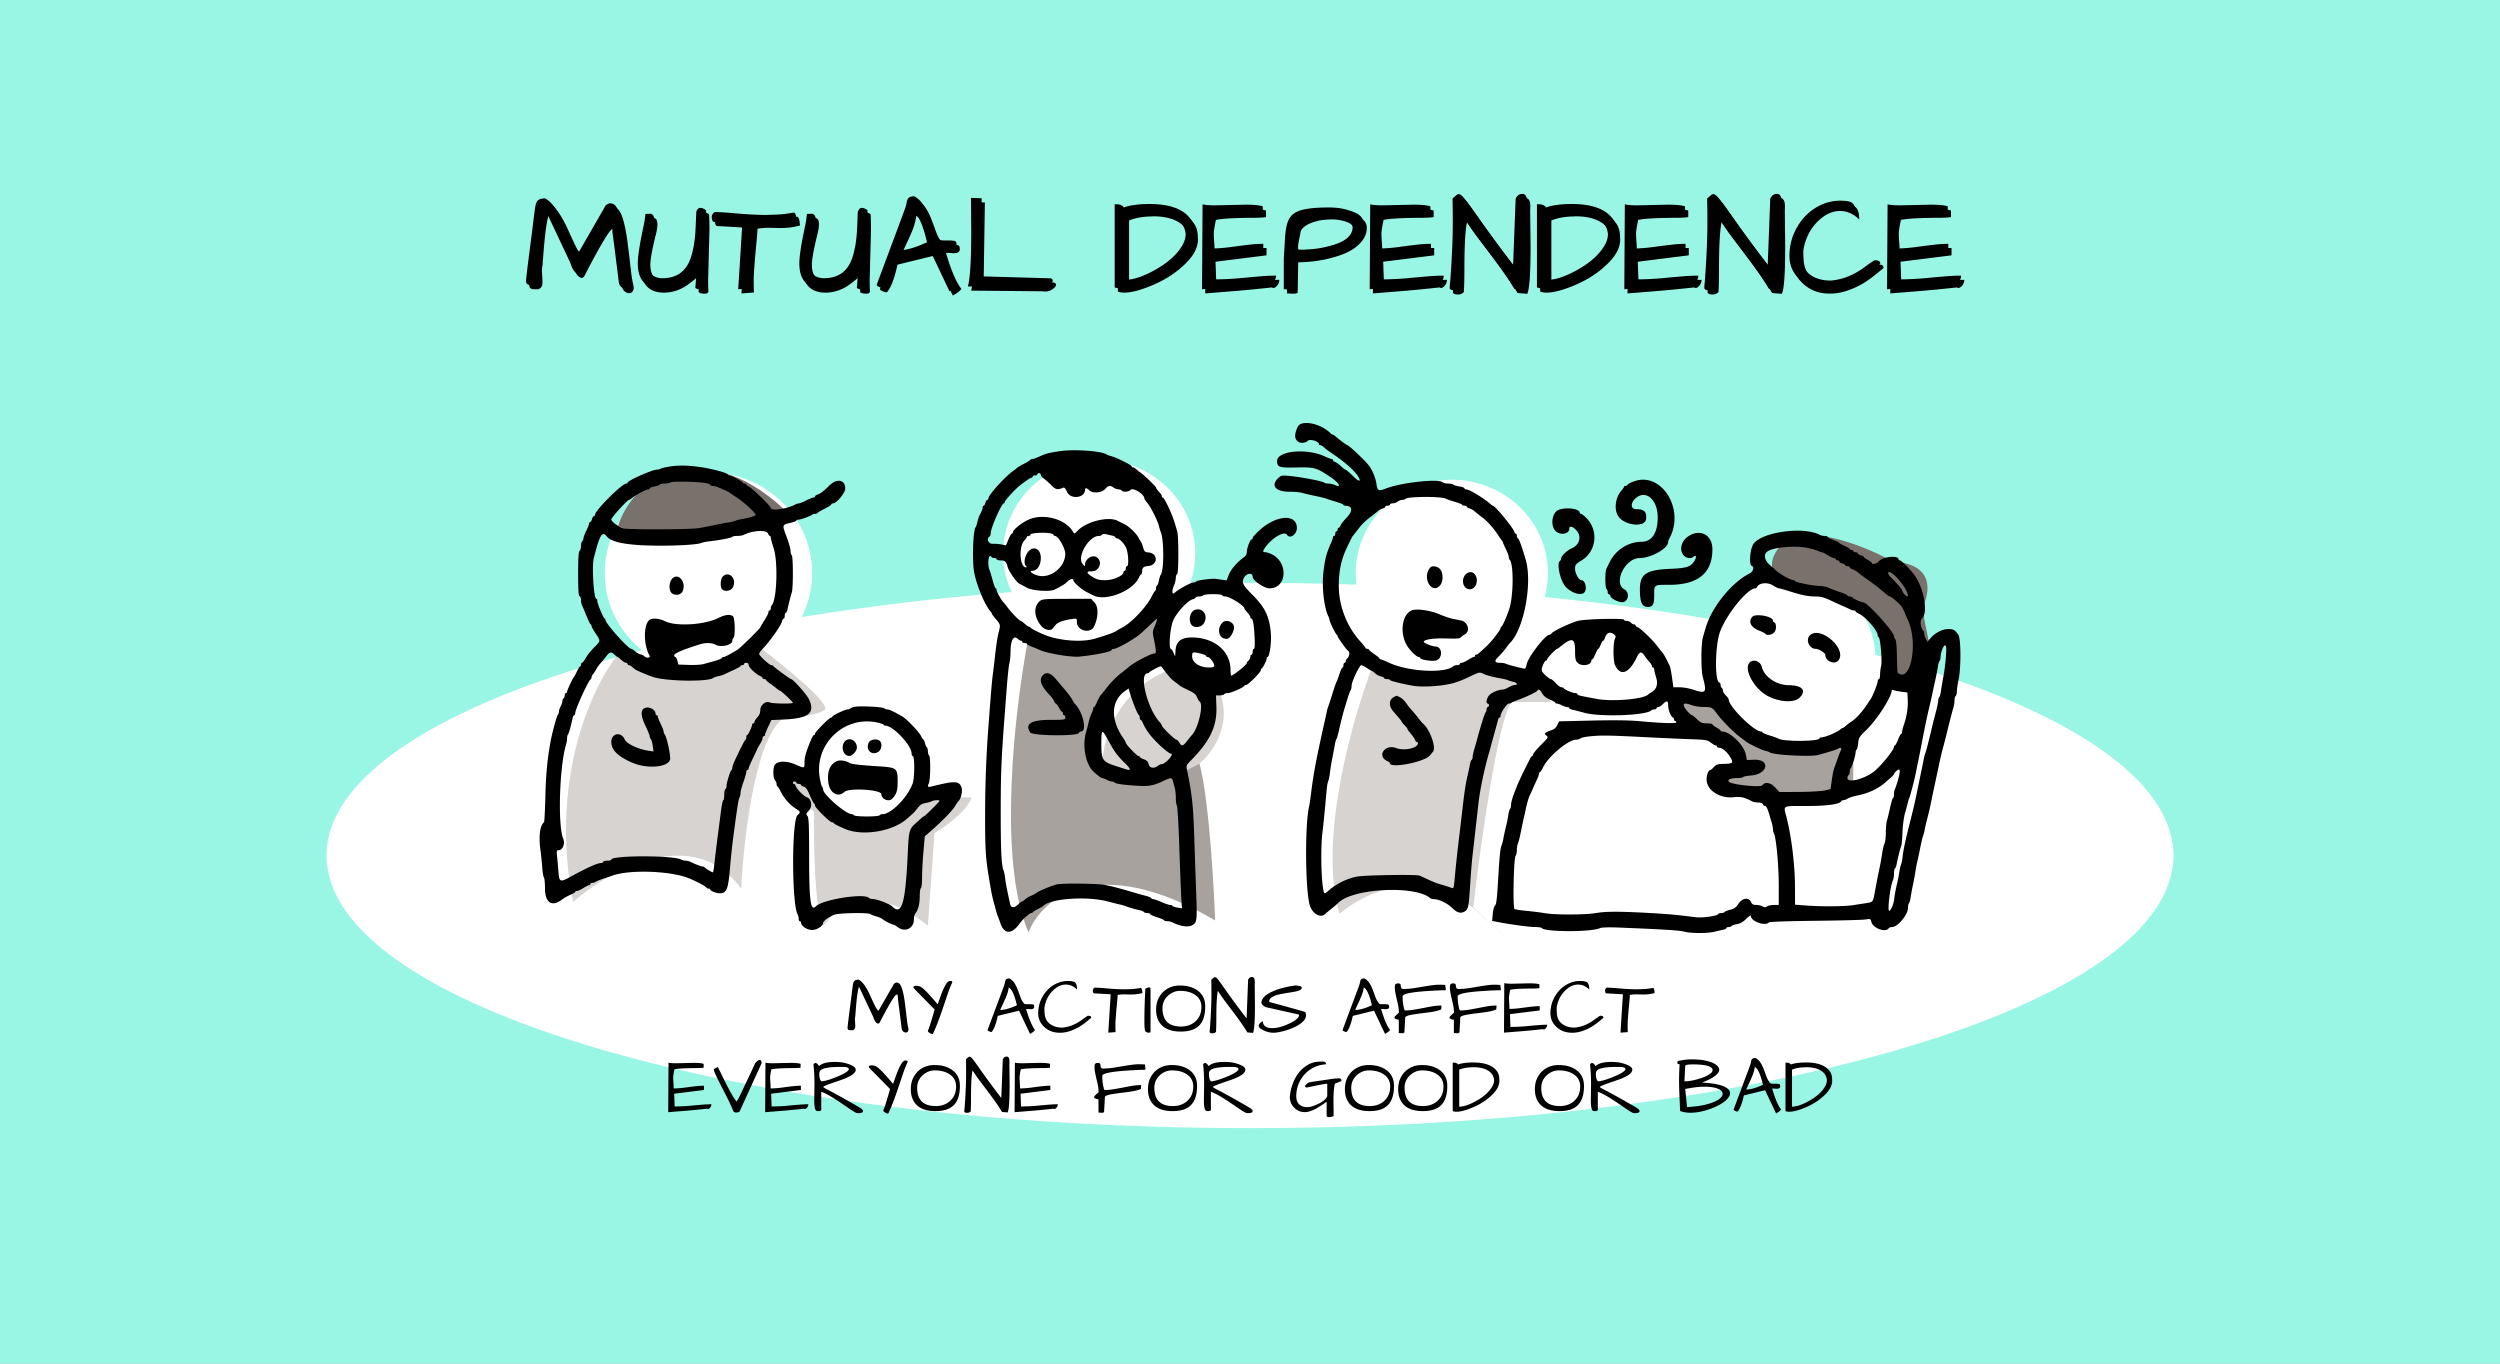 <svg xmlns="http://www.w3.org/2000/svg" width="1100" height="600" fill="none"><rect width="100%" height="100%" fill="#333333" stroke="none"/><g clip-path="url(#a)"><path fill="#fff" d="M0 0h1100v600H0z"/><path fill="#99F6E4" fill-rule="evenodd" d="M1100 0H0v600h1100V0zM549.999 496.368c224.402 0 406.316-53.705 406.316-119.953S774.401 256.462 549.999 256.462c-224.401 0-406.314 53.705-406.314 119.953s181.913 119.953 406.314 119.953z" clip-rule="evenodd"/><ellipse cx="786.542" cy="289.642" fill="#fff" rx="38.64" ry="37.503"/><ellipse cx="638.806" cy="252.138" fill="#fff" rx="42.29" ry="41.047"/><ellipse cx="483.613" cy="243.402" fill="#fff" rx="42.29" ry="41.047"/><ellipse cx="311.718" cy="252.138" fill="#fff" rx="45.631" ry="44.288"/><path fill="#D6D3D1" d="M252.16 396.843c-10.718-54.521 8.737-95.334 19.804-108.926 24.698 18.64 51.454 5.437 61.744-3.495 11.068 8.349 32.387 25.63 29.125 27.96-3.262 2.33-13.786 3.689-18.64 4.077-12.116 9.32-17.086 53.589-18.057 74.559-20.97-28.892-58.055-8.155-73.976 5.825z"/><path fill="#78716C" d="M303.419 208.117c-19.106-1.398-28.931 14.951-31.455 23.3 22.833 10.717 58.831.194 73.976-6.408-20.503-19.571-36.891-19.416-42.521-16.892z"/><path fill="#D6D3D1" d="m346.523 338.594 11.65 4.66c14.446 32.153 35.92 18.445 44.852 7.572h24.464c-1.863 6.058-11.649 13.009-16.309 15.727-.932 12.582-2.33 32.425-2.913 40.775-23.299-19.572-40.386-8.155-46.016 0-3.728-5.592-4.272-35.727-4.078-50.095l-7.572-6.407-4.078-12.232z"/><path fill="#A8A29E" d="M452.536 410.241c-13.979-32.153-5.825-99.994 0-129.895 31.455 19.222 57.667-14.562 57.667-13.398v23.883c-4.66-3.262-15.922 11.067-20.97 18.639-7.456 8.388-6.213 23.3-4.66 29.707 13.514 13.048 33.202 0 41.357-8.155 5.126 8.854 7.961 53.007 8.737 73.977-52.191-30.756-76.5-9.32-82.131 5.242z"/><path fill="#D6D3D1" d="M589.422 402.086c-9.786-32.62 6.019-87.374 15.145-110.673 14.445 13.513 39.026 5.63 49.511 0l18.64 7.572 9.902 9.902h-17.475c-6.058 7.456-13.785 63.298-16.892 90.286 10.873 10.291 26.678 25.28 2.913 2.913-23.766-22.368-51.065-9.32-61.744 0z"/><path fill="#A8A29E" d="M815.427 325.197c-29.824 14.446-52.813-6.019-60.58-18.057h-17.474v2.912l8.155 9.32 13.397 5.825 7.572 13.98h-7.572l-4.078 8.155c24.698 7.455 50.677 3.106 60.58 0v-22.135z"/><path fill="#78716C" d="M782.809 255.298c-7.456-7.455 0-15.533 4.659-18.639 13.514-4.66 35.921 5.048 45.435 10.484 18.639.932 16.309 13.98 12.814 20.388l4.078 20.387-8.738 12.232h-8.154l-2.913-22.135-12.815-10.484-14.562-5.825-19.804-6.408z"/><path fill="#D6D3D1" d="M484.861 336.017c2.414-27.51 21.92-39.214 31.372-41.627l19.908 9.049c6.757 14.962-2.815 27.953-8.446 32.578-21.719 12.549-37.605 5.229-42.834 0z"/><path fill="#000" fill-rule="evenodd" d="M570.999 187.805c-1.599 3.458-1.497 5.42.346 6.651.966.645 3.225.427 3.892-.377.945-1.138 5.106.007 5.118 1.409.002.211.25.384.552.384.302 0 .87.288 1.263.64 1.28 1.149 1.992 1.682 4.59 3.438 5.39 3.644 9.721 7.605 11.077 10.133 1.059 1.971.07 1.879-2.066-.193-2.475-2.401-3.499-3.263-3.873-3.263-.155 0-.998-.685-1.874-1.521-.875-.837-2.025-1.659-2.555-1.827-.531-.169-.965-.521-.965-.784a.49.49 0 0 0-.498-.478c-.274 0-1.714-.557-3.201-1.238-8.026-3.676-20.884-2.41-20.884 2.058 0 2.727.844 3.006 8.638 2.851 7.843-.155 8.616.063 14.783 4.17 3.92 2.61 5.232 5.024 1.908 3.509-.718-.327-1.949-.595-2.733-.595-.785 0-1.594-.167-1.799-.371-.71-.71-10.63-2.599-15.951-3.037-2.848-.235-3.202-.144-4.481 1.134-3.228 3.228-.978 5.859 5.009 5.859 2.216 0 4.736.222 5.601.493.865.271 3.416.87 5.67 1.331 2.253.461 4.558 1.025 5.121 1.254.564.228 2.463.839 4.221 1.358 1.758.518 3.199 1.115 3.201 1.326.002.211.408.391.9.4 3.159.058 3.337 2.352.414 5.359-1.252 1.288-2.42 2.795-2.596 3.348-.175.554-.534 1.008-.797 1.008-.262 0-.477.345-.477.768 0 .422-.231.768-.513.768-.281 0-.512.461-.512 1.024 0 .564-.23 1.025-.512 1.025-.282 0-.512.253-.512.563 0 .309-.369 1.404-.82 2.432-2.057 4.688-2.597 6.717-3.338 12.546-.839 6.598.185 15.984 2.172 19.917.247.49.45 1.117.45 1.395 0 .765 2.717 6.398 3.18 6.593.222.095.405.392.405.663 0 .583 4.105 6.262 4.705 6.507.705.29.46 2.485-.352 3.159-.423.351-.769.955-.769 1.343s-.23.705-.512.705c-.281 0-.512.461-.512 1.025 0 .563-.183 1.024-.406 1.024-.223 0-.841 1.325-1.374 2.945-.532 1.619-1.116 3.175-1.298 3.457-.181.281-.974 2.586-1.761 5.121-.788 2.535-1.617 5.07-1.843 5.634-.226.563-.517 1.6-.648 2.304-.13.705-.635 3.009-1.123 5.122a331.998 331.998 0 0 0-1.309 5.889 532.749 532.749 0 0 1-.978 4.61c-1.66 7.639-2.818 14.389-3.559 20.742-.247 2.112-.593 4.417-.769 5.121-1.902 7.611-1.774 36.177.195 43.463 1.048 3.878 4.823 6.093 6.881 4.038.353-.352 1.52-1.331 2.594-2.176 1.074-.845 2.555-2.123 3.291-2.839 6.484-6.308 33.837-7.631 40.236-1.947.268.238.959.436 1.537.44 2.407.018 6.132 1.824 8.364 4.057 1.98 1.98 3.746 2.408 5.416 1.314 1.531-1.004 1.684-1.821 2.389-12.805.27-4.225.708-9.526.973-11.779.263-2.253.855-7.439 1.313-11.523.459-4.085 1.043-9.27 1.298-11.523.652-5.771 2.609-15.147 4.542-21.766.288-.986.861-3.061 1.274-4.61a457.423 457.423 0 0 1 1.621-5.889c.479-1.691.985-3.592 1.125-4.226.139-.633.457-1.152.706-1.152.249 0 .453-.336.453-.747 0-1.278 2.766-5.399 3.623-5.399.449 0 .968-.153 1.155-.34.187-.187 1.435-.732 2.774-1.212 3.548-1.271 8.216-3.493 8.581-4.083.55-.89 1.149-.56 2.19 1.206.668 1.131 1.819 2.047 3.378 2.689 1.301.534 2.366 1.145 2.367 1.356.001.211.322.384.712.384.39 0 1.37.345 2.177.766.806.42 1.87.766 2.363.768.493.001.896.207.896.457 0 .249.633.576 1.408.725.775.149 3.122.752 5.215 1.339 6.878 1.928 27.059 1.218 29.457-1.037.268-.251.902-.457 1.409-.457s.922-.23.922-.512c0-.282.335-.512.745-.512s1.321-.576 2.025-1.281c1.781-1.78 2.351-1.604 2.351.727 0 1.916 1.366 5.153 2.177 5.16.211.002.384.349.384.771 0 .423.23.768.512.768.282 0 .512.246.512.546 0 .627-6.326.435-16.388-.497-4.242-.392-11.264-.477-20.808-.251l-14.406.34-.798 1.673c-.567 1.19-1.363 1.854-2.751 2.298-2.694.862-3.191 1.436-2.001 2.314.923.682.791.905-2.433 4.13-1.875 1.874-3.409 3.724-3.409 4.11 0 .386-.172.704-.384.706-.211.002-.64.521-.954 1.152-.314.632-1.383 2.762-2.376 4.733-3.536 7.023-6.016 13.481-6.016 15.663 0 .71-.207 1.508-.46 1.776-.253.267-.578 1.408-.722 2.535-.144 1.127-.632 3.547-1.085 5.377-.453 1.831-.953 4.136-1.111 5.122-.159.986-.488 2.253-.731 2.817-.652 1.51-.956 4.499-1.615 15.876-.445 7.678-.774 10.377-1.315 10.777-.415.307-.841 1.855-1.003 3.645l-.283 3.112 1.73.341c5.68 1.12 14.433 2.33 16.935 2.341 1.603.008 3.034.206 3.179.44 1.117 1.808 22.002 1.831 25.68.028.629-.308 3.791-.403 7.938-.239 19.441.77 27.08 1.247 29.172 1.823 2.874.789 10.251.793 13.316.006 1.267-.325 2.938-.714 3.713-.864.775-.15 1.408-.477 1.408-.726 0-.25.447-.454.994-.454.547 0 1.125-.211 1.283-.468.16-.257 1.235-.627 2.389-.822 1.473-.249 2.696-.951 4.095-2.349 1.097-1.097 1.994-1.68 1.994-1.296 0 2.42 6.202 4.674 7.978 2.898.3-.3 8.362-.583 20.204-.708 10.837-.115 20.788-.374 22.114-.574 2.343-.356 2.42-.325 2.761 1.092.666 2.77 6.352 4.811 7.632 2.739.174-.282.851-.512 1.503-.512 2.41 0 6.948-5.442 6.948-8.33 0-.939.206-1.927.459-2.195.253-.267.582-1.408.731-2.535.15-1.127.637-3.777 1.083-5.889.447-2.113.935-4.763 1.087-5.89a42.63 42.63 0 0 1 .723-3.841c.247-.986.836-3.752 1.309-6.146.474-2.394 1.052-4.814 1.284-5.377.233-.564.534-1.716.668-2.561s.639-3.035 1.122-4.866c.483-1.83 1.08-4.308 1.327-5.505.868-4.206 1.365-6.567 2.234-10.627a3593.52 3593.52 0 0 0 1.339-6.274c1.013-4.778 1.456-6.659 2.26-9.602.462-1.691 1.031-3.88 1.265-4.866.999-4.2 2.648-10.616 3.103-12.072.27-.865.491-2.291.491-3.17s.231-1.74.512-1.915c.282-.174.513-1.052.513-1.95 0-.9.341-3.248.759-5.22 1.128-5.327 1.065-18.049-.098-19.731-1.552-2.244-2.083-2.547-4.476-2.547-2.628 0-5.82 1.684-7.91 4.173l-1.226 1.46-.695-1.338c-.382-.737-.694-1.735-.694-2.22 0-.484-.169-1.049-.376-1.255-1.282-1.282-1.654-4.671-.609-5.541 2.891-2.406.675-14.045-3.723-19.549-2.211-2.768-5.41-5.946-5.986-5.946-.315 0-.574-.192-.574-.426 0-1.93-7.032-1.257-8.725.834-.861 1.064-3.054 1.59-3.054.732 0-.217-.806-.829-1.792-1.361-.986-.531-1.793-1.134-1.793-1.341 0-.207-.576-.521-1.28-.697-.704-.177-1.281-.548-1.281-.824 0-.276-.46-.502-1.024-.502-.563 0-1.024-.231-1.024-.512 0-.282-.346-.513-.768-.513-.423 0-.771-.173-.773-.384-.003-.211-1.04-.839-2.305-1.395-1.265-.556-2.3-1.139-2.3-1.295 0-.157-1.152-.732-2.561-1.279-1.408-.546-2.56-1.173-2.56-1.393 0-.22-.58-.399-1.288-.399-.708 0-1.687-.215-2.176-.479-6.937-3.73-24.836-1.419-29.016 3.746-1.645 2.033-2.291 9.469-.863 9.945 1.143.382.591 2.478-.843 3.197-8.074 4.048-16.753 14.75-19.502 24.05-.292.986-.83 2.826-1.198 4.087-.846 2.906-.892 14.326-.071 17.423 1.873 7.061 1.493 7.565-4.244 5.646-1.664-.556-4.299-1.017-5.856-1.024l-2.831-.013-.586-4.296c-.322-2.363-.809-4.726-1.081-5.249-.272-.525-.924-1.833-1.448-2.908-.525-1.076-1.299-2.343-1.722-2.818-.422-.474-1.453-1.783-2.289-2.91-1.941-2.613-7.417-7.861-8.592-8.234-.494-.157-.898-.5-.898-.763 0-.262-.317-.477-.706-.477-.387 0-.992-.346-1.342-.769-.351-.422-1.186-.768-1.855-.768-.67 0-1.218-.241-1.218-.536 0-.693-16.11-.348-19.826.425-2.884.6-10.973 4.338-11.959 5.528-.333.401-.823.729-1.088.729-1.801 0-9.363 9.863-9.915 12.931-.191 1.057-.571 1.921-.845 1.921-.893 0-7.3-1.645-8.215-2.109-.489-.249-1.685-.452-2.658-.452-2.483 0-2.686-.775-.708-2.697.937-.911 2.392-2.578 3.233-3.704.841-1.127 1.647-2.164 1.793-2.305 6.056-5.879 9.938-25.955 7.03-36.362-1.489-5.332-3.08-9.731-3.52-9.731-.241 0-.44-.461-.44-1.024 0-.564-.23-1.025-.512-1.025a.518.518 0 0 1-.512-.519c0-1.297-8.519-11.772-9.573-11.772-.127 0-.552-.288-.945-.64-2.999-2.69-9.323-6.53-10.754-6.53-.412 0-.75-.216-.75-.481 0-.264-1.04-.636-2.311-.827-1.271-.19-2.437-.551-2.591-.799-.154-.25-1.142-.454-2.196-.454-1.054 0-2.159-.243-2.455-.54-1.728-1.727-18.359.092-25.15 2.751-3.112 1.219-3.611.97-4.023-1.999-.385-2.77-1.887-6.346-3.526-8.388-1.876-2.339-8.66-8.724-9.269-8.724-.321 0-3.609-2.423-5.039-3.713-.546-.494-1.163-.897-1.372-.897-.208 0-.684-.302-1.056-.672-4.408-4.376-12.894-6.018-14.389-2.785zm-104.337 10.671c-5.121.736-6.375 1.053-9.104 2.303-1.487.681-3.023 1.238-3.414 1.238-.392 0-.789.173-.883.384-.094.211-1.298.953-2.677 1.647-1.378.694-2.761 1.511-3.073 1.813-.311.304-1.052.888-1.646 1.299-3.591 2.485-10.955 10.629-10.955 12.117 0 .366-.226.665-.503.665-.276 0-.647.576-.823 1.281-.177.704-.527 1.28-.778 1.28-.252 0-.457.349-.457.775 0 .738-.178 1.197-1.392 3.595-.29.573-.698 1.84-.907 2.817-.209.977-.559 2.006-.778 2.288-1.124 1.446-1.562 14.566-.657 19.717.972 5.538 4.763 14.66 7.191 17.302.352.383.64.855.64 1.049 0 .195.802 1.273 1.783 2.397 1.955 2.24 2.038 2.621 1.222 5.628-.55 2.029-1.204 6.325-1.715 11.267a311.07 311.07 0 0 1-.802 6.658c-.494 3.77-.794 7.285-2.033 23.814-.994 13.26-1.449 25.619-1.452 39.435-.003 13.781.237 18.07 1.419 25.351 1.239 7.636 1.582 9.429 2.301 12.054.421 1.539.912 3.375 1.089 4.079.177.704.509 1.741.737 2.304.229.564.792 2.085 1.251 3.381 1.66 4.681 4.851 4.76 8.209.204.83-1.126 1.983-2.447 2.561-2.935l1.669-1.408c.34-.287.839-.522 1.109-.522.271 0 .568-.173.663-.384.093-.211 1.092-.843 2.219-1.403 1.126-.561 2.163-1.152 2.304-1.312 2.884-3.294 19.294-4.457 28.424-2.014 2.254.603 4.674 1.211 5.378 1.351.704.14 1.741.435 2.304.657 1.57.617 4.427 1.447 6.269 1.822.912.186 1.789.55 1.95.81.161.261.855.473 1.542.473.688 0 1.25.203 1.25.452 0 .248 1.381.882 3.069 1.408 1.688.526 3.071 1.13 3.073 1.341.002.211.583.384 1.292.384.708 0 1.687.202 2.176.449 3.41 1.719 6.801 2.291 8.573 1.447 2.384-1.137 2.497-1.87 2.068-13.334-.202-5.399-.563-15.923-.802-23.388-.528-16.47-.934-20.364-3.346-32.121-.296-1.444-.091-1.897 1.639-3.637 8.554-8.601 11.69-15.167 11.375-23.817l-.18-4.956 1.634.001c.899 0 1.776-.23 1.951-.512.174-.282.913-.512 1.643-.512 1.353 0 6.924-2.451 7.234-3.182.094-.222.472-.403.841-.403.84 0 6.414-5.614 6.414-6.46 0-.344.173-.701.384-.795.557-.248 2.177-3.455 2.177-4.31 0-.399.183-.726.406-.726.809 0 1.727-6.011 1.492-9.768-.474-7.582-2.424-11.872-7.875-17.323-4.487-4.487-5.092-5.644-4.027-7.702 1.107-2.142 3.858-2.498 3.858-.5 0 1.628 5.054 5.076 7.442 5.076 7.546 0 8.411-11.141 1.157-14.893-1.045-.541-2.37-.983-2.945-.983-1.276 0-1.308-.42-.158-2.063 2.995-4.278 8.465-7.475 9.612-5.619 1.24 2.006 4.354-.14 4.354-2.999 0-6.393-9.199-5.746-16.63 1.17-1.558 1.45-2.832 2.915-2.832 3.256 0 .342-.205.621-.456.621-.643 0-2.105 3.837-2.105 5.523 0 .947-.458 1.731-1.408 2.408-2.833 2.019-5.655 5.327-6.555 7.685l-.923 2.417-2.599-.382c-3.116-.459-3.268-.459-7.352.035-1.769.214-3.338.585-3.487.826-.149.241-.695.437-1.215.437-1.089 0-6.806 3.127-8.105 4.433-1.253 1.258-1.479-.564-.393-3.162.438-1.049.797-2.552.797-3.339 0-.787.246-1.513.547-1.614.745-.248.757-16.632.014-19.062a683.167 683.167 0 0 1-1.132-3.759c-1.111-3.735-4.507-10.883-5.171-10.883-.222 0-.404-.247-.404-.548 0-.303-.288-.871-.64-1.263-1.398-1.559-1.921-2.257-1.921-2.565 0-.44-5.11-5.371-6.876-6.635-.787-.563-1.735-1.312-2.106-1.664-.372-.352-.922-.641-1.224-.641-.302 0-.549-.195-.549-.434 0-.541-6.88-3.968-8.962-4.463-.845-.201-1.767-.535-2.049-.742-2.031-1.496-14.031-2.378-20.23-1.487zm-171.311 6.699c-1.972.277-3.985.716-4.475.977-.489.261-1.295.475-1.792.475-2.006.001-12.939 4.834-12.939 5.721 0 .233-.288.431-.64.441-1.883.047-13.675 11.831-13.693 13.683-.004.352-.233.64-.509.64s-.647.577-.824 1.281c-.176.704-.527 1.28-.778 1.28s-.459.288-.461.64c-.003.353-.572 1.793-1.265 3.201-.693 1.409-1.267 2.951-1.275 3.427-.009.476-.247 1.008-.528 1.182-.282.174-.513 1.064-.513 1.977s-.288 1.948-.64 2.3c-.466.466-.64 3.23-.64 10.175 0 7.172.159 9.587.64 9.747.353.117.64.889.64 1.714 0 .826.208 1.901.461 2.39.254.49 1.106 2.503 1.893 4.475.787 1.971 1.617 3.661 1.844 3.755.226.094.412.443.412.775 0 .333.806 1.802 1.792 3.266 2.218 3.293 2.218 3.299-.128 5.667-2.302 2.325-3.235 3.494-4.509 5.652-.529.894-1.142 1.626-1.363 1.626-.221 0-.402.346-.402.769 0 .422-.173.77-.384.773-.211.004-.841.983-1.4 2.177-.56 1.194-1.138 2.286-1.286 2.427-.528.504-3.075 5.916-3.075 6.537 0 .348-.231.633-.512.633-.282 0-.513.447-.513.994 0 .547-.23 1.137-.512 1.311-.281.174-.513.706-.515 1.182-.002.477-.348 1.526-.768 2.333-.421.807-.765 1.856-.765 2.33 0 .475-.207 1.083-.459 1.35-.498.53-2.445 7.653-3.211 11.754-1.415 7.576-2.064 14.431-2.302 24.325-.146 6.055-.418 11.125-.604 11.267-1.746 1.331-2.387 6.021-1.61 11.781.322 2.394.705 6.082.851 8.195.146 2.112.473 4.06.727 4.327.254.268.462 2.397.462 4.732 0 6.297 2.984 8.362 7.332 5.071.897-.679 2.61-1.655 3.807-2.169 1.198-.515 2.177-1.112 2.177-1.327 0-.215.35-.392.778-.392.428 0 1.691-.576 2.807-1.28 1.115-.704 2.263-1.28 2.55-1.28a.52.52 0 0 0 .523-.512c0-.282.414-.513.921-.513.507 0 1.141-.198 1.409-.44s1.754-.85 3.303-1.351c1.549-.5 3.278-1.084 3.841-1.298 7.404-2.808 25.597-2.239 33.802 1.057 3.054 1.227 6.945 3.246 7.467 3.875.328.395.914.718 1.302.718s.707.173.709.384c.007.603 2.621 1.665 4.099 1.665 3.146 0 3.785-1.591 4.628-11.524.502-5.918.967-10.061 1.926-17.156 1.354-10.022 1.781-12.631 2.199-13.437.253-.489.461-1.411.462-2.048.002-.638.573-2.773 1.27-4.745.697-1.972 1.272-3.988 1.278-4.481.006-.493.241-.896.523-.896.282 0 .512-.282.512-.627 0-.345.784-2.246 1.743-4.225.959-1.979 1.883-3.945 2.054-4.367.172-.423.753-1.46 1.293-2.305.54-.845.998-1.939 1.018-2.432.021-.494.268-.897.55-.897.282 0 .512-.244.512-.543 0-.299.634-1.892 1.408-3.541l1.409-2.999 5.377-.234c11.102-.483 14.019-2.822 11.159-8.949-.938-2.009-7.004-8.829-7.853-8.829-.403 0-7.643-5.317-7.829-5.75-.095-.217-.478-.395-.854-.395-.861 0-5.378-4.17-5.378-4.964 0-.325.634-1.251 1.409-2.058 3.422-3.565 8.134-10.231 8.631-12.212.173-.689.52-1.252.771-1.252s.457-.576.457-1.28c0-.705.204-1.281.454-1.281.249 0 .579-.633.731-1.408.326-1.656 1.269-5.364 1.932-7.591.641-2.156.604-15.951-.045-16.352-.281-.174-.519-1.052-.529-1.951-.009-.898-.805-3.707-1.769-6.241-1.969-5.176-1.978-5.144 1.685-6.014 1.464-.348 2.662-.808 2.662-1.024 0-.214.404-.39.896-.391 1.003 0 5.514-1.629 6.08-2.195.201-.201.768-.365 1.261-.365.493 0 .973-.173 1.067-.384.094-.211 1.496-1.046 3.115-1.856 1.62-.809 2.945-1.673 2.945-1.92 0-.247.35-.449.777-.449 1.551 0 5.369-4.644 5.369-6.53 0-3.89-3.61-4.604-6.932-1.371-2.741 2.667-4.004 3.629-5.305 4.042-.593.189-1.079.557-1.079.82 0 .263-.307.478-.681.478-.375 0-1.815.575-3.201 1.278-1.386.704-2.811 1.28-3.167 1.281-.356.001-1.047.213-1.536.47-3.814 2.011-10.876 3.019-10.876 1.554 0-.778-8.538-9.07-9.727-9.447-.565-.179-1.028-.541-1.028-.804s-.326-.478-.726-.478c-.399 0-.802-.195-.896-.434-.243-.618-4.924-3.151-5.822-3.151-.413 0-.75-.183-.75-.406 0-.643-6.355-2.408-11.524-3.201-5.199-.797-9.571-.93-13.315-.405zm162.605 3.732c0 .41.598 1.159 1.328 1.665.73.506 2.205 1.816 3.277 2.91 1.946 1.989 2.732 2.161 5.158 1.13.592-.25 1.06.234 1.793 1.855 1.553 3.436 7.905 2.663 7.905-.962 0-.945.78-.856 1.848.212 1.481 1.479 5.523 1.162 6.994-.549 1.332-1.551 2.295-1.71 3.736-.62.547.414 1.499.76 2.116.769.617.009 1.265.246 1.439.528.485.785 3.124.609 3.841-.256 1.084-1.306 6.146 1.843 6.146 3.823 0 .204.562 1.025 1.248 1.824 1.492 1.737 4.684 8.071 5.155 10.23.183.845.533 1.997.775 2.56 1.494 3.474 1.482 17.083-.017 18.95-.227.281-.574 1.378-.772 2.438-.197 1.059-.564 2.052-.814 2.207-.249.154-.454.708-.454 1.232 0 .523-.172 1.028-.384 1.122-.211.094-.919 1.235-1.572 2.537-2.386 4.752-9.115 11.784-13.152 13.744-.845.41-1.882 1.016-2.305 1.346-.831.649-5.189 2.203-9.809 3.498-5.314 1.49-14.228.922-20.663-1.316-2.409-.837-7.152-3.175-7.341-3.618-.094-.22-.392-.4-.662-.4-.271 0-1.114-.576-1.873-1.28-.759-.705-1.556-1.281-1.77-1.281-.556 0-3.997-3.516-5.782-5.908-.834-1.116-1.655-2.145-1.826-2.286-.745-.614-3.024-4.66-3.024-5.367 0-.428-.176-.779-.391-.779-.215 0-.809-1.555-1.322-3.457-.512-1.901-1.143-3.986-1.402-4.633-1.054-2.636-.351-7.616.81-5.738.174.282.764.512 1.311.512.547 0 .994.231.994.513 0 .281.778.512 1.73.512 1.927 0 2.569.575 3.097 2.779.453 1.891 3.803 6.727 5.159 7.447.564.299 2.062 1.11 3.329 1.802 2.429 1.326 10.117 1.862 12.171.849 3.093-1.528 4.614-2.471 5.649-3.507 1.253-1.253 2.666-1.563 2.666-.585 0 .877 3.724 4.135 5.975 5.227 1.08.524 2.363 1.158 2.852 1.409 5.382 2.755 17.376-1.959 19.986-7.854.346-.782.803-1.422 1.016-1.422.213 0 .391-.518.395-1.152.012-1.787.612-2.342 2.724-2.523 4.299-.366 4.415-5.585.133-5.957-1.648-.144-1.876-.359-2.444-2.305-.345-1.181-.753-2.262-.909-2.403-.155-.14-.612-.896-1.015-1.679-1.085-2.103-4.233-5.102-6.497-6.188a159.249 159.249 0 0 1-2.875-1.408c-3.917-2.005-13.625.397-17.35 4.294-1.432 1.499-1.604 1.558-2.079.71-3.254-5.816-13.328-8.498-19.974-5.319-2.977 1.424-6.569 4.391-6.569 5.426 0 .319-.2.579-.444.579s-.928 1.165-1.519 2.588l-1.075 2.587-1.938-.401c-1.066-.221-2.802-.353-3.859-.294-1.935.107-2.967-2.236-1.408-3.199.281-.174.512-.874.512-1.557 0-2.195 4.768-13.039 5.734-13.039.226 0 .412-.241.412-.535 0-.714 4.563-5.712 6.761-7.403 3.058-2.355 4.518-3.329 4.984-3.329.3 0 .546-.231.546-.513 0-.281.461-.512 1.024-.512.564 0 1.025-.23 1.025-.512 0-.282.345-.512.768-.512.422 0 .768.335.768.744zm261.206 2.818c-1.542.532-2.886 1.216-2.987 1.519-.101.304-.511.553-.91.553s-.725.187-.725.415c0 .229-.416.862-.924 1.408-2.941 3.162-3.612 8.869-1.385 11.788 3.053 4.003 11.641 4.691 12.048.965.346-3.176-.825-4.334-4.386-4.334-2.454 0-2.587-2.686-.237-4.78 4.467-3.98 9.736.551 9.736 8.373 0 6.869-2.567 10.743-7.127 10.755-5.848.016-11.44 3.608-14.056 9.028a195.477 195.477 0 0 1-1.408 2.865c-.624 1.218-.578 8.449.057 8.841.281.174.512.764.512 1.311 0 .547.215.994.477.994.263 0 .614.428.78.951.374 1.179 3.805 2.784 5.451 2.551 2.549-.362 3.033-4.312.682-5.57-5.099-2.729.238-13.809 6.651-13.809 5.021 0 12.519-4.202 12.577-7.049.007-.356.236-1.047.509-1.536 7.019-12.595-3.207-29.425-15.335-25.239zm-408.831.798c1.197.197 2.176.563 2.176.815s.484.459 1.075.459c.973 0 2.273.475 6.095 2.227.705.324 1.396.704 1.537.846.141.142 1.579 1.123 3.196 2.18 3.041 1.987 8.071 6.663 8.071 7.502 0 .452-3.022 1.354-6.402 1.913-.845.139-1.997.454-2.561.699-.563.245-1.83.553-2.816.684-.986.131-3.637.626-5.89 1.1-2.253.473-5.48 1.103-7.17 1.401-3.856.678-31.215.774-33.289.116-2.341-.742-5.365-2.943-5.372-3.91-.005-.825 7.059-8.613 7.813-8.613.2 0 .818-.389 1.374-.864 1.464-1.255 6.097-3.745 6.965-3.745.408 0 .743-.21.743-.467s.921-.623 2.046-.813c1.125-.19 2.175-.556 2.335-.813.159-.257 1.139-.471 2.179-.475 1.04-.005 2.236-.239 2.658-.521.813-.542 11.407-.347 15.237.279zm325.747 6.881c.479.255 2.311.884 4.068 1.397 1.758.514 3.199 1.107 3.201 1.318.003.211.466.384 1.029.384s1.024.205 1.024.457c0 .251.523.588 1.163.748.639.16 1.619.704 2.177 1.208s1.936 1.597 3.063 2.43c2.417 1.787 5.087 4.685 7.032 7.632.769 1.167 1.634 2.4 1.92 2.74.287.34.522.744.522.899 0 .154.576 1.474 1.28 2.934.704 1.459 1.281 3.025 1.281 3.48 0 .454.202 1.044.45 1.312 1.799 1.941 1.638 16.126-.246 21.703-1.179 3.491-2.932 7.445-3.383 7.634-.224.095-.406.398-.406.675 0 .773-3.814 5.735-6.002 7.809-3.335 3.159-4.225 3.893-4.721 3.893-.299 0-.545.231-.545.513a.519.519 0 0 1-.522.512c-.287 0-1.435.576-2.551 1.28-1.115.704-2.378 1.28-2.806 1.28-.428 0-.778.231-.778.512 0 .282-.531.513-1.178.513-.648 0-1.398.199-1.665.444-3.612 3.299-19.746 2.455-28.243-1.478-1.815-.84-3.514-1.527-3.776-1.527s-.481-.173-.488-.384c-.006-.211-1.042-1.076-2.303-1.921s-2.293-1.709-2.294-1.92c0-.211-.346-.384-.769-.384-.422 0-.774-.173-.782-.384-.007-.211-.94-1.396-2.072-2.631-6.136-6.697-9.699-15.814-9.689-24.794.005-5.539.795-10.003 2.553-14.443.735-1.856 3.316-7.165 3.611-7.426.158-.141.967-1.167 1.797-2.279 1.992-2.67 3.629-4.324 6.118-6.18 1.127-.841 2.505-1.94 3.063-2.444.558-.504 1.538-1.048 2.177-1.208.639-.16 1.162-.497 1.162-.748 0-.252.461-.457 1.025-.457.563 0 1.024-.23 1.024-.512 0-.282.532-.512 1.183-.512.65 0 1.629-.339 2.176-.752.547-.414 1.467-.76 2.044-.768.578-.01 1.269-.233 1.536-.498 1.051-1.04 15.605-1.087 17.54-.057zm48.513 5.738c-1.945 2.181-2.072 6.451-.252 8.389 2.018 2.148 6.13 1.553 6.13-.887 0-1.414 1.473-1.099 3.124.668 2.41 2.58 1.467 6.468-1.91 7.879-2.089.873-4.799 3.439-4.799 4.545 0 .428-.231.92-.512 1.094-1.335.824-.319 6.878 1.724 10.273 1.988 3.306 7.466 5.44 9.053 3.528 1.286-1.549.337-5.351-1.334-5.351-1.09 0-2.784-2.966-2.779-4.865.004-1.938.164-2.148 2.944-3.877 6.451-4.012 7.468-12.973 2.103-18.525-1.023-1.058-2.118-1.925-2.432-1.925-.315 0-.573-.199-.573-.442 0-2.289-8.532-2.699-10.487-.504zm-346.739 9.524c.278.634.681 1.153.896 1.153.215 0 .391.331.391.736 0 .405.588 2.56 1.307 4.789 1.933 5.993 1.369 22.567-.849 24.922-.252.267-.458.901-.458 1.408 0 .507-.231.922-.512.922-.282 0-.512.357-.512.793 0 .436-.807 2.053-1.793 3.594-.986 1.542-1.792 2.923-1.792 3.07 0 .427-8.857 9.125-9.987 9.808-3.721 2.248-5.597 3.221-6.211 3.221-.387 0-.703.194-.703.431s-1.44.831-3.201 1.321c-1.76.489-4.008 1.116-4.993 1.392-.986.275-3.853.43-6.371.343l-4.578-.158-.43-1.665c-.236-.915-.654-1.664-.928-1.664-.273 0-.497-.305-.497-.677 0-.913 3.522-2.437 11.303-4.892 2.52-.795 5.202-.723 6.948.188 2.497 1.302 7.356.103 7.356-1.815 0-.516.231-1.081.512-1.255.837-.516.645-8.727-.221-9.445-1.214-1.008-3.468-.766-6.318.678-6.131 3.108-18.812 3.891-23.646 1.46-2.581-1.299-5.898-1.495-6.98-.413-2.516 2.516-2.406 10.865.205 15.547.642 1.151-1.649 1.254-2.475.112-.141-.196-.837-.497-1.547-.67-.709-.174-1.795-.785-2.411-1.359-.616-.575-1.331-1.044-1.588-1.044-1.375 0-11.355-11.197-11.355-12.739 0-.271-.181-.568-.402-.663-.589-.249-3.183-6.469-3.183-7.63 0-.545-.206-.991-.458-.991-1.111 0-1.995-14.274-1.104-17.828 2.585-10.306 3.695-12.185 5.696-9.64 1.573 1.998 5.641 3.169 13.023 3.749 9.453.741 26.08.24 28.68-.865.564-.24 2.062-.549 3.329-.688 4.598-.504 10.243-1.599 10.243-1.986 0-.218.925-.397 2.056-.397 1.13 0 2.456-.209 2.945-.464 3.689-1.922 9.895-2.324 10.613-.689zm125.626.562c.109.325.425.591.703.591 1.458 0 4.53 5.337 4.53 7.869 0 5.955-6.709 11.155-12.249 9.495-2.414-.723-3.847-1.99-2.281-2.016 2.189-.037 3.775-2.42 3.775-5.672 0-4.707-4.248-5.738-6.314-1.531-1.005 2.045-1.107 4.202-.241 5.068.405.406.425.615.059.615-2.775 0-3.339-9.038-.739-11.828.599-.643 1.089-1.356 1.089-1.585 0-.228.346-.415.769-.415.422 0 .768-.214.768-.475 0-1.158 9.746-1.27 10.131-.116zm25.847.424c.775.155 1.408.487 1.408.737s.289.462.64.471c1.016.027 2.791 1.726 3.938 3.768 1.132 2.015 1.546 8.506.544 8.506-.282 0-.513.461-.513 1.025 0 .563-.23 1.024-.512 1.024-.281 0-.512.29-.512.644 0 1.492-4.508 3.453-7.938 3.453-2.677 0-3.719-.26-5.613-1.405-2.816-1.7-2.982-2.574-.474-2.494 3.565.112 5.102-4.678 2.029-6.323-1.907-1.02-4.829.95-4.905 3.308-.031.959-.099.946-1.063-.212-2.631-3.16 2.696-12.335 7.161-12.335.557 0 1.168-.252 1.358-.561.202-.325.911-.42 1.695-.225a74.92 74.92 0 0 0 2.757.619zm253.517.327c-3.073 2.075-4.046 5.805-2.146 8.221 1.138 1.447 3.384 1.821 4.461.744 1.004-1.004 1.419.054.597 1.519-1.616 2.878-3.401 3.522-10.576 3.813-11.273.457-13.813 2.322-13.617 10.003.126 4.932 1.03 6.738 3.386 6.765 2.345.026 2.908-.997 2.908-5.271 0-4.566-.176-4.444 6.437-4.444 12.916 0 19.187-5.144 19.162-15.717-.014-6.279-5.414-9.146-10.612-5.633zm53.096 5.241c1.849.436 3.761 1.012 4.25 1.28.489.269 1.128.489 1.419.489.291 0 1.442.576 2.558 1.28 1.115.704 2.378 1.28 2.806 1.28.428 0 .779.231.779.513 0 .281.345.512.768.512.422 0 .768.226.768.502s.576.647 1.281.824c.704.176 1.28.527 1.28.778s.461.456 1.024.456 1.024.204 1.024.453c0 .249.404.588.897.753.957.322 2.778 1.413 3.201 1.917.14.169 1.906 1.479 3.924 2.912 3.681 2.615 4.521 3.27 7.518 5.865.89.77 1.8 1.403 2.023 1.408.223.005.684.23 1.024.502 3.307 2.643 4.412 3.866 5.201 5.755a187.897 187.897 0 0 0 1.85 4.25c4.609 10.148 1.045 28.032-4.582 22.997-.11-.097-.249-3.308-.31-7.133-.069-4.407-.325-7.171-.697-7.543-.323-.323-.587-.892-.587-1.264 0-2.023-11.723-14.995-13.551-14.995-.929 0-4.567-1.649-4.801-2.177-.094-.211-.612-.384-1.152-.384-.54 0-.982-.185-.982-.411 0-.226-1.21-.822-2.689-1.323-2.626-.892-3.227-1.116-6.169-2.299-.788-.317-2.267-.576-3.285-.576-2.564 0-10.903-1.643-10.903-2.148 0-.227-.324-.413-.721-.413-1.124 0-5.927-2.635-7.431-4.077a51.682 51.682 0 0 0-2.62-2.325c-2.53-2.05-3.228-4.602-1.648-6.026 2.309-2.082 12.729-3 18.533-1.632zm-166.689 8.574c-3.618 4.229.535 11.875 4.283 7.886 1.614-1.719 1.574-5.886-.072-7.432-1.292-1.214-3.37-1.438-4.211-.454zm16.043 2.599c-1.422 1.081-1.963 3.104-1.299 4.864 1.054 2.791 4.571 2.644 5.52-.23 1.191-3.609-1.573-6.644-4.221-4.634zm188.598 1.058c3.222 3.196 5.61 6.931 5.588 8.743-.012 1.031-2.527-1.397-2.534-2.446-.002-.426-2.436-3.254-4.739-5.506-.775-.757-1.409-1.64-1.409-1.962 0-1.09 1.316-.592 3.094 1.171zm-515.877.238c-1.04 1.054-1.221 4.647-.282 5.586 1.245 1.244 3.902.743 4.75-.896 1.892-3.66-1.732-7.464-4.468-4.69zm-21.689.447c-2.046 1.365-2.372 5.829-.516 7.046 1.469.962 3.692.557 4.421-.805 1.855-3.466-1.068-8.136-3.905-6.241zm483.77 3.449c1.115.704 2.291 1.28 2.612 1.28.321 0 2.342.559 4.491 1.244 5.599 1.781 8.392 2.341 11.672 2.341 2.202 0 3.743.405 6.522 1.712 2.002.941 4.561 2.105 5.688 2.586 1.126.48 2.448 1.092 2.937 1.36.489.269 1.239.488 1.665.488.426 0 .775.174.775.387 0 .213.634.67 1.409 1.016 3.025 1.351 8.322 7.459 8.322 9.598 0 .428.184.778.409.778.713 0 1.628 10.333 1.111 12.56-.259 1.12-.477 2.901-.484 3.957-.006 1.056-.242 1.92-.524 1.92-.282 0-.512.446-.512.991 0 .978-2.406 6.98-3.196 7.972-.224.282-1.037 1.466-1.807 2.633-1.907 2.89-4.672 5.893-6.507 7.066-.838.536-1.976 1.396-2.529 1.911-.554.516-1.177.937-1.385.937-.209 0-.684.289-1.056.641-1.249 1.181-6.624 3.456-8.165 3.456-.529 0-.962.203-.962.451 0 1.419-16.14 1.5-18.181.091-.282-.195-1.953-.799-3.713-1.344-1.761-.544-3.201-1.163-3.201-1.374 0-.211-.288-.385-.64-.386-3.105-.008-14.212-11.006-14.212-14.071 0-.331-.577-1.142-1.281-1.804-.704-.661-1.28-1.61-1.28-2.107 0-.498-.231-1.047-.512-1.222-.282-.174-.512-.763-.512-1.31s-.191-.994-.424-.994c-2.19 0-2.071-16.01.166-22.278 2.712-7.601 12.105-19.206 15.545-19.206.277 0 .58-.194.675-.433.776-1.969 4.585-2.425 7.084-.847zm-242.244 4.353c0 .282.55.512 1.222.512 2.03 0 8.509 4.084 8.509 5.363 0 .174.576.937 1.28 1.696.705.76 1.281 1.672 1.281 2.027 0 .355.204.645.454.645.691 0 1.173 2.805 1.43 8.322.156 3.34.052 4.994-.314 4.994-.3 0-.546.576-.546 1.28 0 .704-.23 1.28-.512 1.28-.282 0-.512.433-.512.962 0 .529-.346 1.248-.768 1.599-.423.351-.769.861-.769 1.133 0 .719-5.983 5.525-6.878 5.525-.161 0-.292-1.146-.292-2.546 0-7.779-6.453-13.65-15.62-14.211-5.68-.348-8.293 1.359-8.576 5.601l-.181 2.706-.727-1.665c-.4-.915-.907-1.664-1.127-1.664-1.104 0-.389-9.177.964-12.386 1.488-3.53 6.383-8.864 8.658-9.435.685-.172 1.245-.518 1.245-.769s.678-.457 1.506-.457c.829 0 1.649-.23 1.823-.512.174-.282 2.146-.512 4.383-.512 2.37 0 4.067.213 4.067.512zm-80.218 2.444c-3.049 2.47-2.741 7.289.718 11.255 1.253 1.436 3.852 2.035 4.67 1.076.324-.38 1.006-1.2 1.516-1.821.916-1.116 3.63-2.058 7.376-2.561 1.87-.251 1.92-.215 1.92 1.369 0 3.839 5.912 5.333 7.57 1.913 1.911-3.939 2.002-8.58.206-10.502l-1.528-1.637-10.678.012c-9.343.01-10.814.122-11.77.896zm67.927 4.062c-1.974.817-2.752 4.56-1.336 6.426 1.288 1.696 4.524 1.2 5.636-.865 1.858-3.45-.871-6.979-4.3-5.561zm96.06-.016c-4.678 1.319-6.028 10.073-2.435 15.788 1.442 2.294 4.116 4.845 5.091 4.857.352.005.64.207.64.45 0 .803 5.466 1.612 7.082 1.049 2.967-1.035 2.629-6.1-.407-6.1-1.335 0-5.139-1.528-5.139-2.064 0-.955 3.945-1.623 8.879-1.503 6.458.156 6.763.13 7.623-.658.384-.352 1.149-.894 1.701-1.204 2.368-1.331 1.205-5.409-1.717-6.018a435.75 435.75 0 0 0-3.682-.737c-1.268-.247-3.964-1.164-5.993-2.037-3.633-1.564-9.372-2.463-11.643-1.823zm149.384 2.983c-1.887 2.143-.601 4.693 3.068 6.079 1.335.505 2.559 1.13 2.719 1.389.547.885 2.925.475 3.923-.676 1.027-1.184.95-4.036-.119-4.4-.275-.094-.506-.44-.513-.768-.039-1.856-7.671-3.222-9.078-1.624zm-262.095 1.922c-.182.634-.678 1.92-1.103 2.858-.64 1.417-.67 2.2-.178 4.61 1.214 5.953 1.234 6.744.17 6.744-1.273 0-8.69 3.864-10.701 5.574-.866.737-2.471 2.032-3.565 2.877-2.356 1.819-4.932 4.432-6.815 6.913-.748.986-1.755 2.23-2.237 2.764-.483.535-1.289 1.975-1.793 3.2-.503 1.225-1.088 2.228-1.299 2.229-.212.001-.385.312-.385.691 0 .38-.332 1.359-.738 2.177-.407.818-1.003 2.639-1.325 4.048-.323 1.408-.797 3.268-1.054 4.133-1.843 6.199-.126 14.577 3.627 17.708 2.84 2.368 3.005 2.485 3.507 2.485.262 0 1.136.345 1.943.766.806.42 1.824.766 2.26.768.437.001 1.013.211 1.281.465.597.568 4.136 1.054 10.217 1.402 4.922.282 6.924-.105 11.274-2.177 3.27-1.558 3.746-1.536 4.123.185.17.775.519 2.077.778 2.893.258.817.47 2.787.47 4.379 0 1.592.211 3.113.469 3.381.259.267.732 8.322 1.052 17.899.32 9.577.716 19.65.88 22.385l.297 4.973-1.99-.315c-1.094-.173-2.066-.51-2.159-.747-.094-.238-.584-.433-1.089-.433s-2.221-.576-3.813-1.28c-1.592-.704-3.234-1.281-3.649-1.281-.414 0-.753-.178-.753-.395 0-.218-1.095-.683-2.433-1.034a167.78 167.78 0 0 1-4.225-1.17c-7.229-2.144-11.054-3.141-14.084-3.671-3.574-.626-18.744-.757-20.998-.181-2.283.583-8.106 3.014-8.791 3.671-.328.314-1.365.887-2.305 1.273-.939.386-2.154 1.113-2.701 1.616-.546.504-1.169.916-1.385.916-.215 0-.968.576-1.672 1.28-1.726 1.726-3.176 1.674-3.557-.128-.163-.775-.672-3.137-1.13-5.249-.458-2.113-.939-4.879-1.068-6.146-.129-1.268-.435-2.766-.68-3.329-.953-2.194-1.273-8.894-1.261-26.375.011-16.37.288-23.129 1.711-41.74.237-3.099.695-9.091 1.02-13.316.323-4.225.813-8.648 1.089-9.829.275-1.181.5-3.47.5-5.085 0-5.054 1.392-7.436 3.256-5.572.423.423 1.015.769 1.317.769.302 0 .549.23.549.512 0 .281.461.512 1.024.512s1.025.173 1.026.384c.001.211 1.096.804 2.433 1.317 1.337.513 2.776 1.109 3.199 1.324 2.844 1.447 13.832 3.31 17.413 2.951 7.498-.752 14.34-2.187 14.34-3.009 0-.224.439-.406.975-.406 1.222 0 7.77-3.645 11.04-6.146.553-.423 2.512-2.204 4.353-3.96 3.804-3.625 3.791-3.617 3.343-2.058zm28.823.768c-2.672 3.029-1.099 7.513 2.424 6.906 1.147-.198 2.817-3.119 2.817-4.927 0-2.491-3.592-3.848-5.241-1.979zm172.413 5.002c.838.634.895.936.385 2.056-.792 1.738-.768 9.541.035 11.356 2.353 5.312 6.221 3.901 9.752-3.557 1.081-2.284 1.97-2.429 3.217-.525.505.77 1.453 1.978 2.108 2.683.654.707 1.19 1.575 1.19 1.93s.231.645.512.645c.282 0 .512.383.512.851 0 .468.381 2.058.846 3.533.937 2.972.185 5.295-2.126 6.573-.563.311-1.139.696-1.28.854-1.888 2.123-15.657 3.339-22.791 2.012-8.046-1.498-8.45-1.598-8.45-2.102 0-.25-.453-.454-1.007-.454-1.123 0-4.787-1.578-5.053-2.177-.094-.211-.528-.384-.964-.384-.436 0-1.554-.806-2.484-1.792-.929-.986-1.857-1.793-2.06-1.793-.812 0-3.748-2.625-4.069-3.638-.342-1.078 1.128-4.556 1.925-4.556.218 0 .396-.23.396-.512 0-.526 3.876-4.609 4.375-4.609.153 0 .622-.288 1.042-.641 5.434-4.55 6.875-4.275 6.875 1.312 0 3.576.167 4.436 1.044 5.378 1.737 1.864 6.126 1.225 6.126-.892 0-.301.183-.548.407-.548.224 0 .835-1.037 1.358-2.305.522-1.267 1.103-2.304 1.289-2.304.187 0 .656-.807 1.043-1.793.386-.986.875-1.792 1.085-1.792.211 0 .541-.501.735-1.113.773-2.433 2.238-3.051 4.027-1.696zm86.175.485c-1.965 1.965-.22 5.909 2.614 5.909 1.345 0 4.207 1.799 4.207 2.644 0 2.926 4.396 4.573 5.936 2.223 3.434-5.241-8.344-15.19-12.757-10.776zm59.925 8.853c-.144 2.465-.648 6.556-1.121 9.091-.473 2.535-.978 5.531-1.122 6.658-.145 1.127-.47 2.268-.723 2.535-.253.267-.46.98-.46 1.582 0 .603-.484 2.92-1.077 5.148-.592 2.228-1.263 4.857-1.49 5.843-1.252 5.43-2.716 11.139-3.086 12.035-.233.564-.543 1.716-.691 2.561-.147.845-.49 2.574-.763 3.841a892.771 892.771 0 0 0-1.333 6.402l-1.313 6.402c-.473 2.295-1.666 7.343-2.543 10.755-1.977 7.693-3.065 12.729-3.376 15.62-.151 1.409-.472 3.022-.713 3.585-.24.564-.555 1.946-.699 3.073-.144 1.127-.649 3.662-1.123 5.634-.474 1.971-.965 4.622-1.093 5.889-.263 2.62-1.483 5.634-2.281 5.634-.864 0 .525-11.23 1.662-13.437.251-.489.458-1.8.458-2.914s.205-2.152.456-2.308c.25-.154.584-1.032.741-1.95.372-2.168 1.606-7.086 2.026-8.071.181-.423.412-3.073.515-5.89.103-2.817.585-6.504 1.071-8.194.486-1.69 1.003-3.649 1.149-4.353.146-.705.465-1.742.709-2.305.547-1.263 2.517-8.91 3.099-12.035.237-1.268.653-3.342.925-4.61.273-1.267.873-4.263 1.334-6.657 1.742-9.057 2.411-12.262 3.584-17.157a210.64 210.64 0 0 0 1.325-5.89c.256-1.267.831-3.918 1.277-5.89.446-1.971.933-4.506 1.083-5.633.15-1.127.479-2.268.732-2.535.253-.268.46-1.02.46-1.673 0-1.978 1.229-5.267 1.968-5.267.551 0 .64.923.433 4.481zm-585.85-.384c.604.564 1.212 1.025 1.35 1.025.138 0 .873.576 1.633 1.28.76.704 1.693 1.28 2.075 1.28.381 0 .693.231.693.512 0 .282.24.513.534.513.293 0 .878.288 1.298.64.421.352 1.044.876 1.387 1.164.68.571 6.508 3.008 8.56 3.578 6.415 1.782 23.681 1.952 25.864.255.281-.218 1.311-.569 2.287-.778.977-.209 2.129-.566 2.561-.792.432-.227 2.226-1.062 3.986-1.855 1.761-.793 3.201-1.616 3.201-1.827 0-.212.346-.385.768-.385.423 0 .769-.231.769-.513 0-.281.46-.512 1.024-.512.659 0 1.024.342 1.024.96 0 .996 2.989 3.878 4.993 4.813.635.296 1.153.731 1.153.968 0 .236.345.429.768.429.423 0 .77.173.772.384.002.211.803.929 1.782 1.596.978.666 2.279 1.645 2.891 2.176.613.531 1.274.966 1.471.966.46 0 5.632 4.872 5.632 5.305 0 .521-9.188.381-10.189-.155-1.633-.874-4.151 1.137-4.151 3.315 0 1.234-.414 2.268-1.281 3.203-.704.759-1.28 1.672-1.28 2.026 0 .355-.231.646-.512.646a.512.512 0 0 0-.512.508c0 .875-1.759 4.613-2.17 4.613-.215 0-.391.442-.391.982s-.173 1.058-.384 1.152c-.351.156-1.878 3.119-4.693 9.102-.588 1.25-1.069 2.671-1.069 3.158 0 .487-.176.962-.391 1.056-.506.22-2.17 5.566-2.17 6.971 0 .593-.23 1.22-.512 1.394-.281.174-.512 1.34-.512 2.591 0 1.251-.184 2.274-.41 2.274-.225 0-.709 2.362-1.075 5.25a1638.09 1638.09 0 0 1-1.141 8.834 672.962 672.962 0 0 0-1.761 14.468c-.19 1.761-.455 3.201-.589 3.201-.468 0-3.476-1.796-3.645-2.177-.094-.211-.489-.384-.879-.384-.655 0-3.366-1.045-5.473-2.111-.489-.247-1.357-.449-1.928-.449s-1.438-.212-1.927-.472c-3.647-1.934-30.85-1.922-30.85.013 0 .252-.806.459-1.792.459s-1.793.23-1.793.512c0 .281-.432.512-.961.512-1.535 0-6.34 2.168-13.479 6.083-4.505 2.469-4.887 2.315-5.22-2.114a248.618 248.618 0 0 0-.6-6.658c-.289-2.653-.225-2.945.641-2.945 1.808 0 2.964-2.851 2.043-5.04-2.442-5.806-1.674-31.68 1.228-41.345.259-.865.472-2.152.472-2.859 0-.708.172-1.46.383-1.671.363-.362 1.393-3.991 2.012-7.085.155-.775.486-1.408.735-1.408.25 0 .455-.433.455-.962 0-1.647 5.839-14.409 6.786-14.829.211-.094.384-.481.384-.86s.288-.994.64-1.366c.352-.372.978-1.33 1.39-2.129.413-.799 1.262-2.004 1.887-2.679.625-.674 1.756-2.037 2.512-3.029 1.582-2.074 2.171-2.198 3.696-.778zm258.011-.451c1.252.315 2.275.776 2.275 1.024s.33.452.734.452c.873 0 2.851 2.631 2.851 3.792 0 .625-.534.817-2.28.817-4.218 0-7.45-2.15-7.45-4.955 0-1.925.33-2.021 3.87-1.13zm241.145 4.29c-2.163 3.301 2.677 11.539 8.503 14.471 5.256 2.646 11.465 2.916 13.781.6 3.164-3.164 1.199-5.418-4.777-5.48-5.481-.057-10.768-3.644-11.875-8.056-.696-2.775-4.195-3.728-5.632-1.535zm-168.084 2.051c1.036.704 2.022 1.28 2.189 1.28.168 0 .813.477 1.436 1.06.621.582 1.764 1.188 2.539 1.344.775.157 1.408.487 1.408.733 0 .247.576.448 1.281.448.704 0 1.28.177 1.28.393 0 .358 4.916 1.591 9.987 2.505 4.585.826 14.019.13 18.693-1.379 2.274-.735 3.069-1.066 7.278-3.044 3.306-1.552 3.503-1.583 5.122-.818 1.563.738 4.647 1.535 8.342 2.155.845.142 1.997.455 2.56.695.564.241 1.658.575 2.433.743 1.482.322 1.96 1.311.633 1.311-.426 0-1.233.231-1.792.512l-2.035 1.024c-.559.282-1.308.514-1.664.516-1.759.007-4.746 1.245-5.832 2.418-1.216 1.312-1.673 3.724-.705 3.724.282 0 .512.346.512.769 0 .422-.23.768-.512.768-.282 0-.512.415-.512.922 0 .507-.19 1.141-.422 1.408-.365.421-.982 2.253-2.664 7.913a140.91 140.91 0 0 0-.921 3.329 181.391 181.391 0 0 1-1.34 4.705c-.439 1.461-.799 3.119-.799 3.683 0 .564-.205 1.152-.456 1.307-.25.155-.582 1.033-.736 1.951-.154.918-.654 3.283-1.109 5.254-.813 3.516-1.36 7.178-2.293 15.365-.257 2.253-.842 7.208-1.299 11.011-.919 7.643-1.569 13.688-2.082 19.365-.288 3.19-.463 3.694-1.175 3.405-.893-.364-2.798-.973-5.702-1.825-1.554-.456-2.921-1.039-8.451-3.606-1.292-.599-24.177-.25-27.655.422-4.466.863-9.288 3.294-12.772 6.437-.546.494-1.134.897-1.306.897-1.39 0-2.093-18.281-1.033-26.861.442-3.576.929-8.516 1.87-18.976.127-1.409.434-3.022.683-3.585.248-.563.575-2.177.726-3.585.151-1.409.639-4.405 1.084-6.658.445-2.253.941-4.904 1.102-5.89.161-.986.464-2.023.674-2.304.21-.282.77-2.241 1.245-4.354.88-3.919 1.648-6.932 2.348-9.218.216-.704.813-2.663 1.326-4.353.514-1.69 1.117-3.292 1.341-3.56.224-.268.407-1.134.407-1.926 0-1.762 3.458-9.11 4.287-9.11.328 0 1.445.576 2.481 1.28zm-89.72.304c.739 1.052 1.499 2.007 3.087 3.878.438.517 1.443 1.4 2.233 1.964.79.563 1.699 1.266 2.02 1.563.321.296 2.01 1.195 3.753 1.996 2.417 1.111 3.323 1.835 3.812 3.046.353.874.886 1.754 1.183 1.955 1.852 1.252-.603 11.919-3.404 14.791-.385.396-1.353 1.584-2.151 2.64-1.701 2.251-2.441 2.392-3.378.64-.377-.704-.967-1.28-1.311-1.28-.727 0-6.371-5.513-6.371-6.223 0-.263-.425-.933-.943-1.49-5.428-5.826-9.303-21.479-5.317-21.479.298 0 .618-.184.712-.409.162-.387 4.477-2.663 5.051-2.664.149 0 .61.482 1.024 1.072zm-52.942 2.937c-1.779 1.966-.777 4.649 3.355 8.982.769.807 1.537 1.902 1.706 2.432.168.531.485.965.703.965.218 0 .831.807 1.362 1.793.531.986 1.143 1.792 1.361 1.792.218 0 .396.346.396.769 0 .422.23.768.512.768.282 0 .512.461.512 1.024 0 .97-.342 1.024-6.427 1.024-8.623 0-11.425 1.725-9.004 5.543.961 1.517 20.953 1.705 21.454.202.115-.343.517-.623.894-.623 2.86 0 .832-8.89-2.804-12.292-.151-.141-.603-.894-1.005-1.675-.402-.78-1.67-2.525-2.816-3.876a3541.748 3541.748 0 0 1-4.324-5.111c-2.456-2.909-4.307-3.45-5.875-1.717zm40.529 13.916c.732 1.831 1.517 3.406 1.743 3.499.227.095.412.613.412 1.153s.18.981.4.981c.22 0 .665.634.989 1.409.796 1.906 2.144 3.991 3.989 6.17 2.662 3.144 7.369 7.253 8.322 7.265 1.703.022-2.34 4.589-4.103 4.634-.349.009-1.082.355-1.628.768-1.759 1.33-3.7.973-4.043-.743-.226-1.13-.744-1.657-2.112-2.152-.998-.361-1.814-.84-1.814-1.065 0-.225-.272-.409-.604-.409-.658 0-5.521-5.106-5.534-5.811-.004-.238-.436-1.045-.959-1.792-5.874-8.397-5.641-16.518.6-20.953l1.595-1.133.708 2.425c.388 1.333 1.306 3.923 2.039 5.754zm337.353-6.733 2.561.331.167 3.329c.17 3.382-.452 7.296-1.753 11.028-.395 1.136-.719 2.461-.719 2.945s-.18.879-.4.879c-.219 0-.846 1.152-1.393 2.561-.546 1.408-1.173 2.561-1.393 2.561-.219 0-.399.258-.399.575 0 1.482-6.243 9.078-9.219 11.217-4.465 3.209-11.267 4.765-11.267 2.578 0-.547.231-1.137.512-1.311.282-.174.512-.833.512-1.464 0-.632.198-1.367.438-1.634.6-.666 2.123-5.564 2.123-6.827 0-.564.201-1.149.446-1.301.246-.152.558-1.438.694-2.858.229-2.385.501-2.824 3.574-5.772 4.663-4.474 11.163-14.584 11.163-17.365 0-.303.384-.375.896-.167.493.201 2.048.513 3.457.695zm-223.679 2.513c-1.938 1.201-1.935 3.853.009 6.081 3.06 3.509 3.704 4.303 3.704 4.568 0 .151.577.851 1.281 1.556.704.704 1.281 1.442 1.281 1.641.001.198.694 1.167 1.539 2.153.846.986 1.668 2.196 1.826 2.689.159.493.503.896.766.896.262 0 .477.247.477.549 0 2.158-5.972 3.487-9.556 2.126-5.025-1.91-8.695 3.582-3.854 5.769.615.278 1.119.681 1.119.896 0 2.427 15.161-.499 17.522-3.381.493-.601 1.131-1.372 1.417-1.712 1.527-1.81-1.5-10.085-4.55-12.441-.182-.141-1.132-1.293-2.109-2.561-.978-1.267-2.24-2.778-2.804-3.358-.564-.579-1.598-1.891-2.297-2.916-.699-1.025-1.851-2.157-2.561-2.516a693.62 693.62 0 0 1-1.545-.782c-.141-.071-.89.263-1.665.743zm131.493 3.437c1.127.406 3.506.748 5.286.76 3.453.024 3.598.105 5.994 3.352 2.008 2.72 7.165 7.903 9.718 9.766 1.127.822 2.164 1.611 2.305 1.754.971.983 7.042 3.965 8.962 4.403.845.193 1.767.522 2.049.731 1.532 1.14 18.09 1.984 21.254 1.084 6.452-1.836 8.034-2.342 8.811-2.821 1.13-.697 1.64-.168 1 1.038-.276.52-.886 2.098-1.355 3.506-.47 1.409-1.051 3.022-1.292 3.585-.468 1.096-.863 3.074-1.432 7.168l-.355 2.559-2.561.593c-1.408.326-6.473.615-11.256.642l-8.695.049-1.913-2.093c-1.916-2.096-4.549-2.509-5.589-.877-.642 1.006-12.674-.163-14.465-1.405-1.338-.929.299-1.771 3.444-1.771 1.269 0 2.433-.202 2.586-.45.153-.247 1.667-.55 3.366-.673 7.613-.551 8.875-7.262 1.305-6.943l-3.05.128-.383-2.191c-.734-4.201-6.956-10.356-10.467-10.356-.396 0-.719-.178-.719-.396 0-.218-.807-.83-1.793-1.361-.986-.531-1.792-1.159-1.792-1.397 0-.237-1.095-.433-2.433-.436-2.074-.003-2.711-.268-4.319-1.792-1.038-.984-2.035-1.788-2.216-1.788-.639 0-3.191-2.871-3.546-3.989-.437-1.378.501-1.478 3.551-.379zm-367.975.611c-.986.135-2.011.459-2.279.72-.267.262-.833.476-1.257.476-1.084 0-6.707 2.651-6.707 3.163 0 .232-.26.422-.578.422-.754 0-7.104 6.35-7.104 7.103 0 .319-.195.579-.434.579s-.843.979-1.342 2.177c-2.18 5.228-2.833 7.541-2.833 10.023 0 2.513-.036 2.521-3.792.86-3.846-1.701-7.708-1.755-9.132-.128-1.095 1.25-1.034 6.092.091 7.217.298.298.542.938.542 1.421 0 .484.172.956.384 1.05.211.094.786.977 1.277 1.963 1.758 3.529 4.121 6.184 7.173 8.061 1.674 1.03 1.743 1.48.398 2.612-2.594 2.182-2.596 38.789-.003 43.634.275.515.501 1.413.501 1.995 0 .582.231 1.058.512 1.058.282 0 .513.241.513.535 0 1.536 2.604 3.306 4.865 3.306 2.182 0 4.865-1.756 4.865-3.184 0-.746 2.908-2.832 4.93-3.536 2.21-.769 15.02-.996 15.838-.28.267.234 1.455.701 2.64 1.038 1.184.337 2.452.903 2.817 1.258.711.694 4.12 2.392 4.837 2.411.239.006 1.011.462 1.715 1.013 3.171 2.48 7.12.665 7.153-3.289.01-1.104.33-2.372.713-2.816 1.177-1.368 1.865-4.141 1.865-7.513 0-1.773.231-3.365.512-3.539.282-.174.512-2.319.512-4.768-.001-2.448.268-7.499.598-11.224l.599-6.774 2.896-2.539c5.319-4.664 9.605-9.156 10.717-11.233.301-.564.844-1.331 1.206-1.705 1.171-1.209 1.882-4.448 1.326-6.041-1.004-2.882-2.905-2.97-12.462-.581-2.436.609-2.667.456-1.89-1.25.731-1.603.8-11.826.083-12.269-.281-.174-.512-.981-.512-1.793 0-.812-.212-1.607-.473-1.768-.26-.161-.624-.981-.809-1.822-.185-.842-.491-1.531-.682-1.531-.19 0-.655-.697-1.032-1.549-.768-1.735-6.298-7.527-8.271-8.663-3.645-2.099-5.777-3.104-6.583-3.104-.492 0-1.12-.226-1.397-.502-.563-.563-9.736-1.072-12.506-.694zm-93.338.885c-1.381 1.048-1.086 3.581.896 7.703.986 2.049 1.793 4.06 1.793 4.467 0 .407.228.968.507 1.247.279.279.659 1.612.844 2.962l.336 2.455-2.368-.356c-4.536-.68-9.497-3.077-10.352-5.001-1.566-3.529-5.868-2.664-5.868 1.18 0 3.501 2.922 6.389 9.219 9.11 6.62 2.862 15.879 2.053 16.649-1.455.335-1.525-1.502-10.058-2.361-10.964-.253-.268-.468-.844-.476-1.281-.009-.436-.583-1.946-1.276-3.354-.693-1.409-1.262-2.849-1.265-3.201-.002-.352-.235-.64-.516-.64-.282 0-.512-.306-.512-.679 0-2.056-3.503-3.519-5.25-2.193zm102.654 6.047c1.636.338 2.976.799 2.976 1.024 0 .226.35.41.778.41 3.356 0 11.513 8.663 11.513 12.228 0 .552.252 1.087.561 1.19.84.279.781 9.453-.077 11.933-2.08 6.014-9.448 13.572-13.233 13.572-.56 0-1.161.23-1.335.512-.178.288-2.641.512-5.633.512-2.993 0-5.456-.224-5.634-.512-.174-.282-.632-.512-1.018-.512-2.582 0-12.554-8.608-12.554-10.838 0-.405-.204-.956-.454-1.223-.249-.267-.719-2.052-1.043-3.965-2.485-14.674 10.605-27.336 25.153-24.331zm100.82 6.171c.68 1.198 1.702 3.02 2.27 4.05 1.562 2.831 3.298 5.04 6.084 7.743 2.727 2.646 2.785 3.437.187 2.588-.909-.297-2.996-.972-4.64-1.499-5.404-1.735-5.975-2.627-5.975-9.342 0-6.308.254-6.74 2.074-3.54zm240.682.485c5.493.278 13.094.613 16.891.744 6.337.219 7.039.341 8.544 1.489.902.689 1.887 1.252 2.187 1.252.3 0 .546.23.546.512 0 .281.459.512 1.02.512 1.244 0 3.31 1.732 4.647 3.895 1.683 2.724 1.406 3.081-2.466 3.176-2.995.074-3.608.258-4.585 1.373-.62.707-1.286 1.287-1.48 1.287-.885 0-1.714 2.004-1.729 4.181-.032 4.691 5.65 8.453 11.842 7.841 3.334-.33 4.68-.028 8.236 1.848.489.258 1.675.469 2.634.469 1.079 0 1.858.294 2.04.769.162.422.616.768 1.009.768.429 0 1.056 1.176 1.569 2.945.47 1.619 1.078 3.652 1.351 4.517.272.865.495 2.079.495 2.696s.214 1.523.476 2.013c.955 1.786 2.085 14.027 2.085 22.597v8.764h-2.056c-1.13 0-2.513.286-3.073.636-.81.505-1.224.505-2.034 0-.56-.35-1.791-.636-2.735-.636-1.335 0-1.847-.285-2.301-1.28-1.003-2.203-3.828-1.806-5.539.78-1.064 1.607-1.855 2.184-3.601 2.623-1.23.31-2.362.766-2.515 1.013-.153.247-.84.449-1.528.449-.687 0-1.25.194-1.25.43 0 .779-6.925 1.776-9.799 1.412-8.517-1.082-12.339-1.431-20.673-1.887-13.157-.719-18.919-.71-23.303.035-4.799.816-18.102.85-22.534.058-1.831-.328-5.425-.782-7.987-1.011-2.562-.228-4.96-.601-5.328-.829-.836-.517-.373-22.623.491-23.488.293-.293.532-1.411.532-2.485 0-1.074.21-2.354.467-2.843.257-.489.85-2.848 1.319-5.242s1.055-5.16 1.302-6.146a69.84 69.84 0 0 0 .694-3.072c.48-2.509 1.36-5.682 1.816-6.548.254-.483.858-1.8 1.341-2.927a140.875 140.875 0 0 1 1.836-4.066c.526-1.109.956-2.319.956-2.688 0-.37.173-.675.384-.678.212-.003.845-.968 1.409-2.144 2.299-4.8 11.122-12.19 14.552-12.19.756 0 1.643-.268 1.971-.596.328-.328 2.736-.768 5.352-.978 4.738-.381 7.563-.311 26.522.65zm-354.11.813c-3.568.8-3.107 7.281.517 7.281 1.325 0 3.287-2.202 3.287-3.688 0-2.247-1.882-4.025-3.804-3.593zm9.008 1.415c-1.486 3.263 1.365 5.931 4.289 4.014 1.389-.91 1.759-3.592.648-4.704-1.188-1.188-4.278-.756-4.937.69zm-13.911 8.104c-3.175 1.362-4.505 4.708-3.827 9.634.621 4.522 4.294 6.579 7.05 3.95 1.971-1.88 16.217-.998 16.256 1.005.042 2.214 3.268 3.563 4.764 1.994 1.907-2.001 2.389-3.505 2.389-7.458 0-6.033-.332-6.297-8.58-6.804-7.804-.481-11.978-.976-12.674-1.503-1.201-.911-4.124-1.356-5.378-.818zm466.826 8.221c-.479 1.712-1.08 3.513-1.335 4.002-.255.489-.464 1.584-.464 2.432 0 .849-.173 1.544-.384 1.545-.211 0-.799 1.902-1.305 4.225-.506 2.323-1.14 4.932-1.409 5.797-.267.865-.487 3.242-.487 5.283 0 2.041-.257 4.191-.572 4.778-.314.587-.774 2.473-1.021 4.192-.249 1.718-.693 4.276-.989 5.684-1.033 4.916-1.482 7.198-2.174 11.042-.879 4.883-.879 4.882-3.811 5.319-1.344.199-3.942.602-5.773.894-3.78.602-13.836.676-20.87.153l-4.737-.353-.023-7.503c-.032-10.099-1.517-22.38-3.757-31.062-1.369-5.304-2.157-4.865 8.728-4.865 9.268 0 14.848-.783 15.452-2.169.094-.216.505-.392.915-.392.408 0 1.253-.324 1.877-.72.624-.396 2.517-.996 4.207-1.332 4.866-.971 9.146-2.965 12.273-5.719.855-.753 2.074-1.818 2.708-2.365.633-.547 1.152-1.171 1.152-1.387 0-.216.519-.843 1.152-1.394 1.602-1.394 1.799-.204.647 3.915zm-484.75 1.32c0 .282.461.512 1.024.512.564 0 1.025.206 1.025.457s.539.592 1.198.757c.891.224 1.575 1.193 2.662 3.769.804 1.907 1.647 3.544 1.873 3.638.227.094.412.51.412.925 0 .901 6.556 7.355 7.471 7.355.351 0 .715.173.809.384.157.354 1.852 1.223 5.036 2.578 7.571 3.225 20.741 1.095 26.968-4.362l2.561-2.244c.519-.456 1.579-1.656 2.356-2.667 1.029-1.339 1.932-1.922 3.329-2.145 1.054-.169 2.316-.524 2.805-.791.977-.531 3.465-.662 3.465-.183 0 .393-6.542 6.869-6.939 6.869-.167 0-.594.289-.947.64-.354.353-1.468 1.363-2.475 2.246-2.936 2.573-3.155 3.324-3.565 12.222-1.085 23.552-2.615 28.813-7.072 24.327-.947-.953-6.573-3.073-8.155-3.073-.754 0-1.615-.244-1.914-.542-2.16-2.16-20.313.708-23.284 3.678-2.415 2.416-3.006-1.881-3.026-21.996-.013-13.781-.147-16.906-.756-17.711-.665-.879-.612-1.107.528-2.247 1.83-1.829 1.346-5.32-.833-6.011-1.229-.39-4.421-3.618-4.82-4.873-.174-.55-.532-1-.795-1-.262 0-.477-.23-.477-.512 0-.282.345-.512.768-.512.422 0 .768.23.768.512z" clip-rule="evenodd"/><path fill="#000" d="m238.457 119.322.234 4.277c0 .234-.019.664-.058 1.289 0 .625-.235 1.192-.703 1.699-.43.469-.977.704-1.641.704-.625 0-1.113-.02-1.465-.059-1.289 0-1.933-.566-1.933-1.699 0-.938.429-4.707 1.289-11.309.859-6.641 1.406-10.918 1.64-12.832.235-1.914.43-3.516.586-4.805.196-1.328.332-2.304.41-2.93.079-.624.196-1.25.352-1.874.156-.625.391-1.133.703-1.524.586-.742 1.719-1.113 3.399-1.113 2.812 1.406 5.703 5.39 8.671 11.953 2.11 4.688 3.516 7.656 4.219 8.906.703 1.25 1.387 2.11 2.051 2.578l11.719-20.39c.82-.586 1.445-.879 1.875-.879 1.25 0 2.207.566 2.871 1.7.664 1.132 1.211 2.519 1.64 4.16.469 1.6.86 3.378 1.172 5.331.352 1.953.645 4.004.879 6.153.274 2.109.528 4.179.762 6.211.547 4.882.957 7.949 1.23 9.199.313 1.25.469 2.148.469 2.695 0 .508-.176 1.016-.527 1.524-.352.468-.84.703-1.465.703-.625 0-1.25-.235-1.875-.703-.625-.508-1.016-1.114-1.172-1.817-.117-.742-.254-1.699-.41-2.871-.117-1.172-.274-2.48-.469-3.926-.195-1.484-.39-3.027-.586-4.629a365.32 365.32 0 0 0-.586-4.687 647.34 647.34 0 0 0-.527-3.926l-.352-2.637a37.2 37.2 0 0 0-.058-2.168c-.039-.664-.196-1.074-.469-1.23-.273-.156-.703.039-1.289.586-.547.508-1.328 1.562-2.344 3.164-2.187 3.398-5.351 9.121-9.492 17.168-.547.977-1.269 1.191-2.168.644-1.055-.585-1.953-2.089-2.695-4.511l-10.782-22.91c-.937 1.875-1.796 8.086-2.578 18.632a71.506 71.506 0 0 0-.234 3.282 14.633 14.633 0 0 0-.293 2.871zm73.242 8.847c0 .704-.605 1.055-1.816 1.055a5.563 5.563 0 0 1-1.641-.234c-.469-.196-.762-.352-.879-.469l.586-7.5c-3.594 3.086-6.211 5.02-7.851 5.801-2.578 1.289-5.215 1.933-7.91 1.933-.508 0-1.036-.019-1.583-.058-5.703-.625-8.554-4.278-8.554-10.957 0-3.047.781-8.223 2.344-15.528.507-2.265.839-4.336.996-6.21.117-.04.371-.06.761-.06h.703a2.81 2.81 0 0 1 .528-.058c1.25 0 1.875.938 1.875 2.813 0 1.289-.254 2.89-.762 4.804-1.562 6.29-2.344 10.645-2.344 13.067 0 2.539.664 4.531 1.993 5.976.859.938 2.207 1.504 4.043 1.7h.703c6.367 0 10.547-3.067 12.539-9.2 1.172-3.593 1.855-7.929 2.05-13.007.118-2.344.215-4.668.293-6.973.43-1.172 1.016-1.758 1.758-1.758s1.563.332 2.461.996c.117 2.266.176 4.492.176 6.68l-.586 22.383c0 1.601.039 3.203.117 4.804zm31.582-27.832-5.215-.117c-1.367 0-2.949.137-4.746.41-.078 1.524-.234 3.496-.468 5.918-.821 8.594-1.231 14.18-1.231 16.758 0 2.539.039 4.336.117 5.391l-5.508.41 1.817-28.945-12.481-.704c-.312 0-.566-.253-.761-.761a4.786 4.786 0 0 1-.235-1.407c0-.43.176-.898.528-1.406.351-.508.761-.761 1.23-.761 2.852.117 5.723.312 8.613.585 5.352.47 9.903.704 13.653.704l3.633-.118a51.889 51.889 0 0 0 8.496-.937c.625.117 1.015 1.094 1.172 2.93.039.39.058.703.058.937-2.578.742-5.469 1.113-8.672 1.113zm39.492 27.832c0 .704-.605 1.055-1.816 1.055a5.563 5.563 0 0 1-1.641-.234c-.468-.196-.761-.352-.878-.469l.585-7.5c-3.593 3.086-6.211 5.02-7.851 5.801-2.578 1.289-5.215 1.933-7.91 1.933-.508 0-1.035-.019-1.582-.058-5.703-.625-8.555-4.278-8.555-10.957 0-3.047.781-8.223 2.344-15.528.508-2.265.84-4.336.996-6.21.117-.04.371-.06.762-.06h.703c.195-.038.371-.058.527-.058 1.25 0 1.875.938 1.875 2.813 0 1.289-.254 2.89-.762 4.804-1.562 6.29-2.343 10.645-2.343 13.067 0 2.539.664 4.531 1.992 5.976.859.938 2.207 1.504 4.043 1.7h.703c6.367 0 10.547-3.067 12.539-9.2 1.172-3.593 1.855-7.929 2.051-13.007.117-2.344.215-4.668.293-6.973.429-1.172 1.015-1.758 1.757-1.758.743 0 1.563.332 2.461.996.118 2.266.176 4.492.176 6.68l-.586 22.383c0 1.601.039 3.203.117 4.804zm35.039-20.507h1.641a9.57 9.57 0 0 1 1.875.175c.625.118.938.547.938 1.289.273 1.563-.645 2.325-2.754 2.286a161.08 161.08 0 0 1-1.641-.118 5.826 5.826 0 0 0-1.172 0c-.312 0-.449.098-.41.293.391 1.133.801 2.403 1.231 3.809a90.68 90.68 0 0 0 1.523 4.219c1.406 3.476 2.734 5.976 3.984 7.5a9.057 9.057 0 0 1-2.343 2.051c-.86.546-1.329.82-1.407.82-.039 0-.078-.02-.117-.059l-8.262-17.402-15.996 3.926-.586 2.461c-1.132 4.492-2.402 7.617-3.808 9.375-.235.39-.723.429-1.465.117-1.25-.469-1.875-.86-1.875-1.172 0-.078.41-1.211 1.23-3.399.821-2.187 1.641-4.394 2.461-6.621.86-2.265 1.739-4.629 2.637-7.089a686.017 686.017 0 0 0 2.637-7.032 785.58 785.58 0 0 1 2.226-5.976 281.697 281.697 0 0 0 1.407-3.867c.273-.82.449-1.524.527-2.11.117-.625.273-1.152.469-1.582.39-.898 1.367-1.347 2.929-1.347 1.68.937 2.969 2.167 3.868 3.69a24.927 24.927 0 0 1 2.343 4.806 206.686 206.686 0 0 1 1.934 5.214 18.774 18.774 0 0 0 2.519 4.805c.352.547.879.84 1.583.879.703.039 1.328.059 1.874.059zm-14.648-12.657c-.312 2.383-1.016 4.825-2.109 7.325a237.357 237.357 0 0 1-2.637 5.859 58.669 58.669 0 0 0-1.699 3.809c2.656 0 5.918-.782 9.785-2.344.976-.43 1.914-.821 2.812-1.172-1.836-7.852-3.886-12.344-6.152-13.477zm25.606 8.496-.118-14.59 4.688.176-.528 34.336 30.879.879c.625.196.938.528.938.996 0 .469-.293.957-.879 1.465-1.133 1.016-2.422 1.524-3.867 1.524a5.61 5.61 0 0 1-1.113-.118l-31.465-.293c.976-3.632 1.465-11.757 1.465-24.375zm67.031-10.37c2.89-1.016 6.719-1.524 11.484-1.524 8.711 0 14.668 2.148 17.871 6.445 1.25 1.64 1.875 3.731 1.875 6.27.039.351.059.703.059 1.054 0 3.907-2.285 7.872-6.856 11.895-4.179 3.789-9.336 6.836-15.468 9.141-4.063 1.562-7.422 2.343-10.078 2.343-1.094 0-2.032-.156-2.813-.468V91.724h.82c.899 0 1.621.156 2.168.469.547.273.86.586.938.937zm27.304 11.66c-.351-3.477-2.285-6.055-5.8-7.735-2.617-1.25-5.899-1.875-9.844-1.875l-1.055.059c-3.711.078-6.914.664-9.609 1.758v27.949c2.734 0 6.152-.996 10.254-2.989 7.109-3.515 11.992-7.597 14.648-12.246.938-1.64 1.406-3.281 1.406-4.921zM549.238 91.9c3.907 0 6.504.254 7.793.762v2.87c-1.054.157-2.5.255-4.336.294-1.836 0-3.789.02-5.859.058-5.781.117-9.727.41-11.836.88-.664 3.124-.977 5.253-.938 6.386.04 1.133.079 2.012.118 2.637.156 1.523.234 3.32.234 5.39 2.656 0 5.684-.234 9.082-.703 3.438-.469 6.094-.801 7.969-.996a46.807 46.807 0 0 1 5.801-.352v3.223l-22.442 2.813.352 9.609c3.867 0 7.812-.176 11.836-.527 4.062-.391 7.129-.664 9.199-.821a72.649 72.649 0 0 1 6.68-.293c0 .782-.235 1.524-.703 2.227-.938 1.25-1.778 1.621-2.52 1.113-6.875.742-13.027 1.328-18.457 1.758-5.391.43-9.023.723-10.899.879l.235-37.383c1.015.313 2.891.469 5.625.469l13.066-.293zm19.688 37.324-2.637-.117v-13.652c.195-2.93.352-5.528.469-7.793.117-2.266.332-4.219.644-5.86.313-1.64.821-3.008 1.524-4.101.703-1.133 1.758-2.032 3.164-2.696 2.539-1.25 7.207-1.875 14.004-1.875 2.929 0 5.41.293 7.441.88 2.031.546 3.535 1.073 4.512 1.581 2.226 1.094 3.34 2.618 3.34 4.571 0 1.953-.567 3.73-1.699 5.332-1.094 1.562-2.54 2.929-4.336 4.101-1.758 1.133-3.75 2.071-5.977 2.813a60.68 60.68 0 0 1-6.68 1.816c-3.984.781-7.812 1.172-11.484 1.172l-.234 13.125c0 .469-.684.703-2.051.703zm2.226-20.449c0 1.953.84 2.93 2.52 2.93h1.23c.586-.039 1.602-.098 3.047-.176a54.915 54.915 0 0 0 4.688-.586 56.342 56.342 0 0 0 4.922-1.172c1.679-.469 3.183-1.055 4.511-1.758 3.008-1.64 4.512-3.73 4.512-6.269-.586-2.54-2.91-4.16-6.973-4.864-1.211-.234-2.304-.351-3.281-.351-.937 0-2.07.058-3.398.176-1.289.078-2.793.37-4.512.879-1.719.507-3.164 1.19-4.336 2.05-1.172.86-1.816 1.856-1.934 2.989a10.4 10.4 0 0 1-.293 1.64c-.468 1.992-.703 3.496-.703 4.512zM623.008 91.9c3.906 0 6.504.254 7.793.762v2.87c-1.055.157-2.5.255-4.336.294-1.836 0-3.789.02-5.86.058-5.781.117-9.726.41-11.835.88-.665 3.124-.977 5.253-.938 6.386.039 1.133.078 2.012.117 2.637.156 1.523.235 3.32.235 5.39 2.656 0 5.683-.234 9.082-.703 3.437-.469 6.093-.801 7.968-.996a46.82 46.82 0 0 1 5.801-.352v3.223l-22.441 2.813.351 9.609c3.867 0 7.813-.176 11.836-.527 4.063-.391 7.129-.664 9.199-.821a72.665 72.665 0 0 1 6.68-.293c0 .782-.234 1.524-.703 2.227-.937 1.25-1.777 1.621-2.519 1.113-6.876.742-13.028 1.328-18.458 1.758-5.39.43-9.023.723-10.898.879l.234-37.383c1.016.313 2.891.469 5.625.469l13.067-.293zm50.449 16.523c0 11.875-.488 18.828-1.465 20.86l-4.277-.352c-2.149-3.711-5.762-8.926-10.84-15.644a1348.1 1348.1 0 0 0-5.977-7.911 127.07 127.07 0 0 1-5.39-7.793c-.781 3.477-1.172 10.43-1.172 20.86 0 3.984-.078 7.344-.234 10.078-.743.703-1.563 1.055-2.461 1.055-.86 0-1.465-.098-1.817-.293-.351-.157-.527-.43-.527-.821 0-.429.039-1.074.117-1.933.117-.899.234-2.383.352-4.453.156-2.071.293-4.258.41-6.563.312-6.015.469-11.191.469-15.527 0-4.375-.04-7.969-.118-10.781.86-.782 1.524-1.348 1.993-1.7.468-.351.996-.332 1.582.059.586.352 1.328 1.152 2.226 2.402.938 1.211 2.246 3.028 3.926 5.45 5.742 8.164 11.387 15.82 16.934 22.968l1.113-29.18c.429-.78.859-1.308 1.289-1.581.43-.313.996-.47 1.699-.47 1.367 0 2.051 1.25 2.051 3.75l-.059 2.169.176 15.351zm8.145-15.293c2.89-1.015 6.718-1.523 11.484-1.523 8.711 0 14.668 2.148 17.871 6.445 1.25 1.64 1.875 3.731 1.875 6.27.039.351.059.703.059 1.054 0 3.907-2.286 7.872-6.856 11.895-4.18 3.789-9.336 6.836-15.469 9.141-4.062 1.562-7.421 2.343-10.078 2.343-1.093 0-2.031-.156-2.812-.468V91.724h.82c.899 0 1.621.156 2.168.469.547.273.859.586.938.937zm27.304 11.661c-.351-3.477-2.285-6.055-5.801-7.735-2.617-1.25-5.898-1.875-9.843-1.875l-1.055.059c-3.711.078-6.914.664-9.609 1.758v27.949c2.734 0 6.152-.996 10.254-2.989 7.109-3.515 11.992-7.597 14.648-12.246.938-1.64 1.406-3.281 1.406-4.921zM735.039 91.9c3.906 0 6.504.254 7.793.762v2.87c-1.055.157-2.5.255-4.336.294-1.836 0-3.789.02-5.859.058-5.782.117-9.727.41-11.836.88-.664 3.124-.977 5.253-.938 6.386.039 1.133.078 2.012.117 2.637.157 1.523.235 3.32.235 5.39 2.656 0 5.683-.234 9.082-.703 3.437-.469 6.094-.801 7.969-.996a46.803 46.803 0 0 1 5.8-.352v3.223l-22.441 2.813.352 9.609c3.867 0 7.812-.176 11.835-.527 4.063-.391 7.129-.664 9.2-.821a72.643 72.643 0 0 1 6.679-.293c0 .782-.234 1.524-.703 2.227-.937 1.25-1.777 1.621-2.519 1.113-6.875.742-13.028 1.328-18.457 1.758-5.391.43-9.024.723-10.899.879l.235-37.383c1.015.313 2.89.469 5.625.469l13.066-.293zm50.449 16.523c0 11.875-.488 18.828-1.465 20.86l-4.277-.352c-2.148-3.711-5.762-8.926-10.84-15.644a1393.83 1393.83 0 0 0-5.976-7.911 127.54 127.54 0 0 1-5.391-7.793c-.781 3.477-1.172 10.43-1.172 20.86 0 3.984-.078 7.344-.234 10.078-.742.703-1.563 1.055-2.461 1.055-.86 0-1.465-.098-1.817-.293-.351-.157-.527-.43-.527-.821 0-.429.039-1.074.117-1.933.117-.899.235-2.383.352-4.453.156-2.071.293-4.258.41-6.563.313-6.015.469-11.191.469-15.527 0-4.375-.039-7.969-.117-10.781.859-.782 1.523-1.348 1.992-1.7.469-.351.996-.332 1.582.059.586.352 1.328 1.152 2.226 2.402.938 1.211 2.246 3.028 3.926 5.45 5.742 8.164 11.387 15.82 16.934 22.968l1.113-29.18c.43-.78.859-1.308 1.289-1.581.43-.313.996-.47 1.699-.47 1.368 0 2.051 1.25 2.051 3.75l-.059 2.169.176 15.351zm32.578-11.836c-2.539-2.5-5.351-3.75-8.437-3.75-2.93 0-5.742 1.114-8.438 3.34-3.398 2.813-5.742 6.446-7.031 10.899-.469 1.601-.703 2.929-.703 3.984 0 1.055.039 1.875.117 2.461 0 3.867 1.309 6.836 3.926 8.906 2.461 1.914 5.605 2.871 9.434 2.871 5.234-.429 10.254-2.441 15.058-6.035a57.794 57.794 0 0 1 4.219-2.93 5.96 5.96 0 0 1 1.641.235c.586.156.878.605.878 1.348-3.867 3.359-7.128 5.781-9.785 7.265-4.922 2.656-9.375 3.985-13.359 3.985h-.762c-4.336 0-8.047-1.348-11.133-4.043-3.281-2.852-4.921-6.407-4.921-10.665 0-3.203.566-6.269 1.699-9.199 1.172-2.929 2.754-5.508 4.746-7.734a23.02 23.02 0 0 1 7.148-5.39c2.774-1.329 5.742-1.993 8.907-1.993 2.695 0 4.453.371 5.273 1.113 1.016.899 1.523 2.676 1.523 5.332zm32.579-4.687c3.906 0 6.503.254 7.793.762v2.87c-1.055.157-2.5.255-4.336.294-1.836 0-3.79.02-5.86.058-5.781.117-9.726.41-11.836.88-.664 3.124-.976 5.253-.937 6.386.039 1.133.078 2.012.117 2.637.156 1.523.234 3.32.234 5.39 2.657 0 5.684-.234 9.082-.703 3.438-.469 6.094-.801 7.969-.996a46.82 46.82 0 0 1 5.801-.352v3.223l-22.442 2.813.352 9.609c3.867 0 7.813-.176 11.836-.527 4.062-.391 7.129-.664 9.199-.821a72.665 72.665 0 0 1 6.68-.293c0 .782-.235 1.524-.703 2.227-.938 1.25-1.778 1.621-2.52 1.113-6.875.742-13.027 1.328-18.457 1.758-5.39.43-9.023.723-10.898.879l.234-37.383c1.016.313 2.891.469 5.625.469l13.067-.293z"/><path fill="#000" d="m237.038 117.479.234 4.278c0 .234-.02.664-.059 1.289 0 .625-.234 1.191-.703 1.699-.429.469-.976.703-1.64.703-.625 0-1.114-.019-1.465-.058-1.289 0-1.934-.567-1.934-1.7 0-.937.43-4.707 1.289-11.308.86-6.641 1.407-10.918 1.641-12.832.234-1.914.43-3.516.586-4.805a153 153 0 0 0 .41-2.93c.078-.625.195-1.25.352-1.875.156-.625.39-1.132.703-1.523.586-.742 1.718-1.113 3.398-1.113 2.813 1.406 5.703 5.39 8.672 11.953 2.109 4.687 3.516 7.656 4.219 8.906.703 1.25 1.386 2.109 2.051 2.578l11.718-20.39c.821-.586 1.446-.88 1.875-.88 1.25 0 2.207.567 2.871 1.7.664 1.133 1.211 2.52 1.641 4.16.469 1.602.859 3.379 1.172 5.332.351 1.953.644 4.004.879 6.152.273 2.11.527 4.18.761 6.211.547 4.883.958 7.95 1.231 9.2.312 1.25.469 2.148.469 2.695 0 .508-.176 1.016-.528 1.523-.351.469-.839.703-1.464.703s-1.25-.234-1.875-.703c-.625-.507-1.016-1.113-1.172-1.816-.118-.742-.254-1.699-.411-2.871a115.126 115.126 0 0 0-.468-3.926 458.802 458.802 0 0 1-.586-4.629c-.196-1.64-.391-3.203-.586-4.687a636.791 636.791 0 0 0-.527-3.926l-.352-2.637c0-.781-.02-1.504-.059-2.168-.039-.664-.195-1.074-.468-1.23-.274-.157-.704.039-1.289.586-.547.507-1.329 1.562-2.344 3.164-2.188 3.398-5.352 9.121-9.492 17.168-.547.976-1.27 1.191-2.168.644-1.055-.586-1.953-2.09-2.696-4.512l-10.781-22.91c-.937 1.875-1.797 8.086-2.578 18.633a71.573 71.573 0 0 0-.234 3.281 14.573 14.573 0 0 0-.293 2.871zm73.242 8.848c0 .703-.606 1.055-1.817 1.055a5.524 5.524 0 0 1-1.64-.235c-.469-.195-.762-.351-.879-.468l.586-7.5c-3.594 3.086-6.211 5.019-7.852 5.8-2.578 1.29-5.215 1.934-7.91 1.934-.508 0-1.035-.019-1.582-.059-5.703-.625-8.555-4.277-8.555-10.957 0-3.046.782-8.222 2.344-15.527.508-2.266.84-4.336.996-6.21.117-.04.371-.06.762-.06h.703c.195-.038.371-.058.527-.058 1.25 0 1.875.938 1.875 2.813 0 1.289-.254 2.89-.761 4.804-1.563 6.289-2.344 10.645-2.344 13.067 0 2.539.664 4.531 1.992 5.976.859.938 2.207 1.504 4.043 1.699h.703c6.367 0 10.547-3.066 12.539-9.199 1.172-3.594 1.856-7.93 2.051-13.008.117-2.343.215-4.668.293-6.972.43-1.172 1.016-1.758 1.758-1.758s1.562.332 2.461.996c.117 2.266.176 4.492.176 6.68l-.586 22.382c0 1.602.039 3.204.117 4.805zm31.582-27.832-5.215-.117c-1.367 0-2.949.137-4.746.41-.078 1.524-.234 3.496-.469 5.918-.82 8.594-1.23 14.18-1.23 16.758 0 2.539.039 4.336.117 5.39l-5.508.411 1.816-28.946-12.48-.703c-.313 0-.566-.254-.762-.761a4.815 4.815 0 0 1-.234-1.407c0-.43.176-.898.527-1.406.352-.508.762-.762 1.231-.762 2.851.117 5.722.313 8.613.586 5.352.469 9.902.703 13.652.703l3.633-.117a51.865 51.865 0 0 0 8.496-.937c.625.117 1.016 1.093 1.172 2.93.039.39.059.703.059.937-2.578.742-5.469 1.113-8.672 1.113zm39.492 27.832c0 .703-.605 1.055-1.816 1.055a5.53 5.53 0 0 1-1.641-.235c-.469-.195-.762-.351-.879-.468l.586-7.5c-3.594 3.086-6.211 5.019-7.852 5.8-2.578 1.29-5.214 1.934-7.91 1.934-.508 0-1.035-.019-1.582-.059-5.703-.625-8.554-4.277-8.554-10.957 0-3.046.781-8.222 2.343-15.527.508-2.266.84-4.336.996-6.21.118-.04.372-.06.762-.06h.703c.196-.038.371-.058.528-.058 1.25 0 1.875.938 1.875 2.813 0 1.289-.254 2.89-.762 4.804-1.563 6.289-2.344 10.645-2.344 13.067 0 2.539.664 4.531 1.992 5.976.86.938 2.207 1.504 4.043 1.699h.703c6.368 0 10.547-3.066 12.539-9.199 1.172-3.594 1.856-7.93 2.051-13.008.117-2.343.215-4.668.293-6.972.43-1.172 1.016-1.758 1.758-1.758s1.563.332 2.461.996c.117 2.266.176 4.492.176 6.68l-.586 22.382c0 1.602.039 3.204.117 4.805zm35.039-20.508h1.641c.664 0 1.289.059 1.875.176.625.117.937.547.937 1.289.274 1.563-.644 2.324-2.754 2.285-.586-.039-1.133-.078-1.64-.117a5.826 5.826 0 0 0-1.172 0c-.313 0-.449.098-.41.293.39 1.133.8 2.402 1.23 3.809a91.408 91.408 0 0 0 1.524 4.218c1.406 3.477 2.734 5.977 3.984 7.5a9.026 9.026 0 0 1-2.344 2.051c-.859.547-1.328.821-1.406.821-.039 0-.078-.02-.117-.059l-8.262-17.402-15.996 3.925-.586 2.461c-1.133 4.493-2.402 7.618-3.809 9.375-.234.391-.722.43-1.464.118-1.25-.469-1.875-.86-1.875-1.172 0-.078.41-1.211 1.23-3.399.82-2.187 1.641-4.394 2.461-6.621a625.422 625.422 0 0 0 2.637-7.09 685.274 685.274 0 0 0 2.636-7.031 817.08 817.08 0 0 1 2.227-5.977 265.606 265.606 0 0 0 1.406-3.867c.274-.82.449-1.523.528-2.11.117-.624.273-1.151.468-1.581.391-.899 1.367-1.348 2.93-1.348 1.68.938 2.969 2.168 3.867 3.692a24.875 24.875 0 0 1 2.344 4.804 205.848 205.848 0 0 1 1.934 5.215 18.743 18.743 0 0 0 2.519 4.805c.352.547.879.84 1.582.879.703.039 1.328.058 1.875.058zm-14.648-12.656c-.313 2.383-1.016 4.824-2.11 7.324a236.325 236.325 0 0 1-2.636 5.86 58.164 58.164 0 0 0-1.7 3.808c2.657 0 5.918-.781 9.785-2.343.977-.43 1.915-.821 2.813-1.172-1.836-7.852-3.887-12.344-6.152-13.477zm25.605 8.496-.117-14.59 4.687.176-.527 34.336 30.879.879c.625.195.937.527.937.996s-.292.957-.878 1.465c-1.133 1.016-2.422 1.523-3.868 1.523-.351 0-.722-.039-1.113-.117l-31.465-.293c.977-3.633 1.465-11.758 1.465-24.375zm67.031-10.37c2.891-1.017 6.719-1.524 11.485-1.524 8.711 0 14.668 2.148 17.871 6.445 1.25 1.64 1.875 3.73 1.875 6.269.039.352.058.704.058 1.055 0 3.906-2.285 7.871-6.855 11.895-4.18 3.789-9.336 6.836-15.469 9.14-4.062 1.563-7.422 2.344-10.078 2.344-1.094 0-2.031-.156-2.812-.469V89.882h.82c.898 0 1.621.156 2.168.469.547.273.859.585.937.937zm27.305 11.659c-.352-3.476-2.285-6.054-5.801-7.734-2.617-1.25-5.898-1.875-9.843-1.875l-1.055.058c-3.711.079-6.914.664-9.61 1.758v27.949c2.735 0 6.153-.996 10.254-2.988 7.11-3.515 11.993-7.597 14.649-12.246.937-1.641 1.406-3.281 1.406-4.922zm26.133-12.89c3.906 0 6.504.253 7.793.761v2.871c-1.055.157-2.5.254-4.336.293-1.836 0-3.789.02-5.859.059-5.782.117-9.727.41-11.836.879-.664 3.125-.977 5.254-.938 6.387.039 1.132.078 2.011.117 2.636.157 1.524.235 3.321.235 5.391 2.656 0 5.683-.234 9.082-.703 3.437-.469 6.093-.801 7.968-.996a46.626 46.626 0 0 1 5.801-.352v3.223l-22.441 2.812.351 9.61c3.868 0 7.813-.176 11.836-.528 4.063-.39 7.129-.664 9.2-.82a72.627 72.627 0 0 1 6.679-.293c0 .781-.234 1.524-.703 2.227-.937 1.25-1.777 1.621-2.519 1.113-6.875.742-13.028 1.328-18.457 1.758-5.391.429-9.024.722-10.899.879l.234-37.383c1.016.312 2.891.469 5.625.469l13.067-.293zm19.687 37.324-2.636-.117v-13.653c.195-2.929.351-5.527.468-7.793.118-2.265.332-4.218.645-5.859.312-1.64.82-3.008 1.523-4.102.703-1.132 1.758-2.03 3.164-2.695 2.539-1.25 7.207-1.875 14.004-1.875 2.93 0 5.41.293 7.442.879 2.031.547 3.535 1.074 4.511 1.582 2.227 1.094 3.34 2.617 3.34 4.57a9.021 9.021 0 0 1-1.699 5.332c-1.094 1.563-2.539 2.93-4.336 4.102-1.758 1.133-3.75 2.07-5.976 2.812a60.526 60.526 0 0 1-6.68 1.817c-3.984.781-7.813 1.172-11.484 1.172l-.235 13.125c0 .468-.683.703-2.051.703zm2.227-20.449c0 1.953.84 2.929 2.519 2.929h1.231c.586-.039 1.601-.097 3.047-.175a55.299 55.299 0 0 0 4.687-.586 56.532 56.532 0 0 0 4.922-1.172c1.68-.469 3.184-1.055 4.512-1.758 3.008-1.641 4.512-3.731 4.512-6.27-.586-2.539-2.911-4.16-6.973-4.863-1.211-.234-2.305-.352-3.281-.352-.938 0-2.071.06-3.399.176-1.289.078-2.793.371-4.511.88-1.719.507-3.165 1.19-4.336 2.05-1.172.86-1.817 1.855-1.934 2.988a10.506 10.506 0 0 1-.293 1.641c-.469 1.992-.703 3.496-.703 4.512zm51.855-16.875c3.907 0 6.504.253 7.793.761v2.871c-1.054.157-2.5.254-4.336.293-1.836 0-3.789.02-5.859.059-5.781.117-9.727.41-11.836.879-.664 3.125-.976 5.254-.937 6.387.039 1.132.078 2.011.117 2.636.156 1.524.234 3.321.234 5.391 2.656 0 5.684-.234 9.082-.703 3.438-.469 6.094-.801 7.969-.996a46.626 46.626 0 0 1 5.801-.352v3.223l-22.442 2.812.352 9.61c3.867 0 7.812-.176 11.836-.528 4.062-.39 7.129-.664 9.199-.82a72.649 72.649 0 0 1 6.68-.293c0 .781-.235 1.524-.703 2.227-.938 1.25-1.778 1.621-2.52 1.113-6.875.742-13.027 1.328-18.457 1.758-5.391.429-9.023.722-10.898.879l.234-37.383c1.016.312 2.891.469 5.625.469l13.066-.293zm50.45 16.523c0 11.875-.489 18.828-1.465 20.859l-4.278-.351c-2.148-3.711-5.761-8.926-10.839-15.645a1442.461 1442.461 0 0 0-5.977-7.91 127.668 127.668 0 0 1-5.391-7.793c-.781 3.477-1.171 10.43-1.171 20.86 0 3.984-.079 7.343-.235 10.078-.742.703-1.562 1.054-2.461 1.054-.859 0-1.465-.097-1.816-.293-.352-.156-.528-.429-.528-.82 0-.43.04-1.074.118-1.933.117-.899.234-2.383.351-4.454.156-2.07.293-4.257.41-6.562.313-6.016.469-11.192.469-15.527 0-4.375-.039-7.97-.117-10.782.859-.78 1.523-1.347 1.992-1.699.469-.352.996-.332 1.582.059.586.351 1.328 1.152 2.227 2.402.937 1.211 2.246 3.027 3.925 5.45 5.743 8.163 11.387 15.82 16.934 22.968l1.113-29.18c.43-.78.86-1.308 1.289-1.582.43-.312.997-.469 1.7-.469 1.367 0 2.05 1.25 2.05 3.75l-.058 2.168.176 15.352zm8.144-15.293c2.891-1.016 6.719-1.523 11.485-1.523 8.71 0 14.667 2.148 17.871 6.445 1.25 1.64 1.875 3.73 1.875 6.269.039.352.058.704.058 1.055 0 3.906-2.285 7.871-6.855 11.895-4.18 3.789-9.336 6.836-15.469 9.14-4.063 1.563-7.422 2.344-10.078 2.344-1.094 0-2.031-.156-2.813-.469V89.882h.821c.898 0 1.621.156 2.168.469.547.273.859.585.937.937zm27.305 11.66c-.352-3.476-2.285-6.054-5.801-7.734-2.617-1.25-5.898-1.875-9.844-1.875l-1.054.058c-3.711.079-6.914.664-9.61 1.758v27.949c2.735 0 6.153-.996 10.254-2.988 7.11-3.515 11.992-7.597 14.649-12.246.937-1.641 1.406-3.281 1.406-4.922zm26.133-12.89c3.906 0 6.504.253 7.793.761v2.871c-1.055.157-2.5.254-4.336.293-1.836 0-3.789.02-5.86.059-5.781.117-9.726.41-11.836.879-.664 3.125-.976 5.254-.937 6.387.039 1.132.078 2.011.117 2.636.156 1.524.234 3.321.234 5.391 2.657 0 5.684-.234 9.082-.703 3.438-.469 6.094-.801 7.969-.996a46.626 46.626 0 0 1 5.801-.352v3.223l-22.441 2.812.351 9.61c3.867 0 7.813-.176 11.836-.528 4.063-.39 7.129-.664 9.199-.82a72.665 72.665 0 0 1 6.68-.293c0 .781-.234 1.524-.703 2.227-.938 1.25-1.777 1.621-2.52 1.113-6.875.742-13.027 1.328-18.457 1.758-5.39.429-9.023.722-10.898.879l.234-37.383c1.016.312 2.891.469 5.625.469l13.067-.293zm50.449 16.523c0 11.875-.488 18.828-1.465 20.859l-4.277-.351c-2.149-3.711-5.762-8.926-10.84-15.645a1393.514 1393.514 0 0 0-5.977-7.91 127.196 127.196 0 0 1-5.39-7.793c-.782 3.477-1.172 10.43-1.172 20.86 0 3.984-.078 7.343-.235 10.078-.742.703-1.562 1.054-2.461 1.054-.859 0-1.464-.097-1.816-.293-.352-.156-.527-.429-.527-.82 0-.43.039-1.074.117-1.933.117-.899.234-2.383.351-4.454.157-2.07.293-4.257.411-6.562.312-6.016.468-11.192.468-15.527 0-4.375-.039-7.97-.117-10.782.86-.78 1.524-1.347 1.992-1.699.469-.352.996-.332 1.582.059.586.351 1.329 1.152 2.227 2.402.937 1.211 2.246 3.027 3.926 5.45 5.742 8.163 11.386 15.82 16.933 22.968l1.114-29.18c.429-.78.859-1.308 1.289-1.582.429-.312.996-.469 1.699-.469 1.367 0 2.051 1.25 2.051 3.75l-.059 2.168.176 15.352zm32.578-11.836c-2.539-2.5-5.352-3.75-8.438-3.75-2.929 0-5.742 1.113-8.437 3.34-3.398 2.813-5.742 6.445-7.031 10.898-.469 1.602-.703 2.93-.703 3.985 0 1.054.039 1.875.117 2.461 0 3.867 1.308 6.836 3.926 8.906 2.461 1.914 5.605 2.871 9.433 2.871 5.235-.43 10.254-2.441 15.059-6.035a57.271 57.271 0 0 1 4.219-2.93c.546 0 1.093.078 1.64.235.586.156.879.605.879 1.347-3.867 3.36-7.129 5.781-9.785 7.266-4.922 2.656-9.375 3.984-13.359 3.984h-.762c-4.336 0-8.047-1.347-11.133-4.043-3.281-2.851-4.922-6.406-4.922-10.664 0-3.203.567-6.269 1.699-9.199 1.172-2.93 2.754-5.508 4.746-7.734a23.024 23.024 0 0 1 7.149-5.391c2.773-1.328 5.742-1.992 8.906-1.992 2.695 0 4.453.37 5.274 1.113 1.015.898 1.523 2.676 1.523 5.332zm32.578-4.687c3.906 0 6.504.253 7.793.761v2.871c-1.055.157-2.5.254-4.336.293-1.836 0-3.789.02-5.859.059-5.781.117-9.727.41-11.836.879-.664 3.125-.977 5.254-.938 6.387.039 1.132.078 2.011.118 2.636.156 1.524.234 3.321.234 5.391 2.656 0 5.683-.234 9.082-.703 3.437-.469 6.094-.801 7.969-.996a46.61 46.61 0 0 1 5.8-.352v3.223l-22.441 2.812.352 9.61c3.867 0 7.812-.176 11.836-.528 4.062-.39 7.128-.664 9.199-.82a72.643 72.643 0 0 1 6.679-.293c0 .781-.234 1.524-.703 2.227-.937 1.25-1.777 1.621-2.519 1.113-6.875.742-13.028 1.328-18.457 1.758-5.391.429-9.024.722-10.899.879l.235-37.383c1.015.312 2.89.469 5.625.469l13.066-.293zM376.179 448.66l.137 2.495c0 .137-.011.388-.034.752 0 .365-.137.695-.41.991-.251.274-.57.411-.957.411-.365 0-.65-.012-.855-.035-.752 0-1.128-.33-1.128-.991 0-.547.251-2.746.752-6.596.502-3.874.821-6.369.957-7.486l.342-2.803c.114-.774.194-1.344.239-1.709.046-.364.114-.729.205-1.093.092-.365.228-.661.411-.889.341-.433 1.002-.649 1.982-.649 1.641.82 3.327 3.144 5.059 6.972 1.23 2.735 2.05 4.466 2.461 5.196.41.729.808 1.23 1.196 1.503l6.836-11.894c.478-.342.843-.513 1.093-.513.73 0 1.288.331 1.675.991.388.661.707 1.47.957 2.427.274.934.502 1.971.684 3.111.205 1.139.376 2.335.513 3.588.159 1.231.307 2.439.444 3.623.319 2.849.558 4.638.718 5.367.182.729.273 1.253.273 1.572 0 .296-.102.592-.307.889-.206.273-.49.41-.855.41s-.729-.137-1.094-.41c-.364-.297-.592-.65-.683-1.06a73.447 73.447 0 0 1-.24-1.675 66.125 66.125 0 0 0-.273-2.29 288.84 288.84 0 0 1-.342-2.7c-.114-.957-.228-1.868-.342-2.734-.114-.866-.216-1.63-.307-2.29l-.205-1.538c0-.456-.012-.878-.034-1.265-.023-.387-.114-.627-.274-.718-.159-.091-.41.023-.752.342-.319.296-.775.911-1.367 1.846-1.276 1.982-3.122 5.32-5.537 10.014-.319.57-.741.695-1.265.376-.615-.342-1.139-1.219-1.572-2.632l-6.289-13.364c-.547 1.094-1.048 4.717-1.504 10.869-.068.752-.114 1.39-.137 1.914a8.526 8.526 0 0 0-.171 1.675zm34.248 6.323c-.364 0-.752-.114-1.162-.341-.797-.479-1.116-.9-.957-1.265.274-.479.627-1.436 1.06-2.871l.923-3.076c.319-.98.638-2.062.957-3.247l-9.126-9.297c-.16-.205-.24-.388-.24-.547 0-.16.092-.285.274-.376.296-.137.649-.205 1.059-.205.433 0 .866.068 1.299.205.456.137 1.014.478 1.675 1.025 1.299 1.094 3.429 3.407 6.392 6.939 1.344-3.92 2.313-6.437 2.905-7.554.592-1.139 1.06-1.868 1.401-2.187.365-.342.684-.525.957-.547.297-.023.547-.012.752.034.205.045.354.205.445.478-.707 1.504-1.39 3.213-2.051 5.127l-1.983 5.879c-1.8 5.378-3.326 9.32-4.58 11.826zm41.973-13.125h.957c.387 0 .752.035 1.094.103.364.068.547.319.547.752.159.911-.376 1.356-1.607 1.333-.342-.023-.661-.046-.957-.068a3.355 3.355 0 0 0-.683 0c-.183 0-.262.057-.24.17.228.661.468 1.402.718 2.222.274.82.57 1.641.889 2.461.82 2.028 1.595 3.486 2.324 4.375a5.26 5.26 0 0 1-1.367 1.196c-.501.319-.775.479-.82.479-.023 0-.046-.012-.069-.034l-4.819-10.152-9.331 2.29-.342 1.436c-.661 2.62-1.401 4.443-2.222 5.469-.136.228-.421.25-.854.068-.729-.273-1.094-.501-1.094-.684 0-.045.239-.706.718-1.982.478-1.276.957-2.563 1.435-3.862a345.776 345.776 0 0 0 1.538-4.136 411.4 411.4 0 0 0 1.539-4.102c.478-1.298.911-2.461 1.298-3.486.388-1.048.661-1.8.821-2.256a6.85 6.85 0 0 0 .307-1.23 4.08 4.08 0 0 1 .274-.923c.228-.524.797-.786 1.709-.786.98.547 1.732 1.264 2.256 2.153.546.866 1.002 1.8 1.367 2.803.387 1.002.763 2.016 1.128 3.042a10.954 10.954 0 0 0 1.469 2.803c.206.319.513.489.923.512.41.023.775.034 1.094.034zm-8.545-7.382c-.182 1.39-.592 2.814-1.23 4.272a139.65 139.65 0 0 1-1.538 3.418 34.19 34.19 0 0 0-.992 2.222c1.55 0 3.453-.456 5.708-1.367.57-.251 1.117-.479 1.641-.684-1.071-4.58-2.267-7.201-3.589-7.861zm30.044.922c-1.481-1.458-3.122-2.187-4.922-2.187-1.709 0-3.349.649-4.922 1.948-1.982 1.641-3.349 3.76-4.101 6.358-.274.934-.41 1.709-.41 2.324 0 .615.022 1.094.068 1.435 0 2.256.763 3.988 2.29 5.196 1.436 1.116 3.27 1.674 5.503 1.674 3.053-.25 5.981-1.424 8.784-3.52a33.684 33.684 0 0 1 2.461-1.709c.319 0 .638.046.957.137.342.091.513.353.513.786-2.256 1.959-4.159 3.372-5.708 4.238-2.871 1.55-5.469 2.324-7.793 2.324h-.445c-2.529 0-4.694-.786-6.494-2.358-1.914-1.663-2.871-3.737-2.871-6.221 0-1.868.331-3.657.991-5.366.684-1.709 1.607-3.213 2.769-4.512a13.443 13.443 0 0 1 4.17-3.144 11.872 11.872 0 0 1 5.195-1.162c1.573 0 2.598.216 3.076.649.593.524.889 1.561.889 3.11zm23.687 2.188-3.042-.068c-.798 0-1.721.079-2.769.239a81.49 81.49 0 0 1-.273 3.452c-.479 5.013-.718 8.271-.718 9.775 0 1.481.023 2.53.068 3.145l-3.213.239 1.06-16.885-7.28-.41c-.183 0-.331-.148-.445-.444a2.807 2.807 0 0 1-.136-.82c0-.251.102-.524.307-.821.205-.296.445-.444.718-.444 1.663.068 3.338.182 5.024.342 3.122.273 5.777.41 7.964.41l2.119-.068a30.298 30.298 0 0 0 4.956-.547c.365.068.593.638.684 1.709.023.228.034.41.034.547-1.504.432-3.19.649-5.058.649zm8.647 16.235c0 .388-.273.581-.82.581-.41 0-.9-.193-1.47-.581-.273-.615-.41-2.085-.41-4.409s.023-4.238.068-5.742c.046-1.527.091-2.928.137-4.204.137-2.78.205-4.25.205-4.409.661-.388 1.208-.581 1.641-.581.433 0 .649.193.649.581v18.764zm3.281-5.195c-.547-1.23-.82-2.677-.82-4.341 0-1.663.262-3.133.786-4.409.547-1.299 1.288-2.415 2.222-3.35 1.982-1.936 4.466-2.905 7.451-2.905 3.122 0 5.697.718 7.725 2.153 2.278 1.641 3.418 3.988 3.418 7.041 0 3.783-.878 6.574-2.632 8.374-1.732 1.801-4.444 2.701-8.135 2.701-5.127 0-8.465-1.755-10.015-5.264zm1.983-5.024c0 5.377 2.711 8.066 8.135 8.066 2.666 0 4.83-.798 6.494-2.393 1.663-1.572 2.495-3.634 2.495-6.186 0-2.393-.991-4.216-2.974-5.469-1.686-1.094-3.817-1.641-6.391-1.641-2.051 0-3.863.741-5.435 2.222-1.55 1.481-2.324 3.281-2.324 5.401zm40.674-1.299c0 6.927-.285 10.983-.855 12.168l-2.495-.205c-1.253-2.165-3.361-5.207-6.323-9.126a804.333 804.333 0 0 0-3.487-4.615 74.244 74.244 0 0 1-3.144-4.546c-.456 2.028-.684 6.084-.684 12.168 0 2.325-.045 4.284-.136 5.879-.433.411-.912.616-1.436.616-.501 0-.854-.057-1.06-.171a.484.484 0 0 1-.307-.479c0-.25.023-.626.068-1.128.069-.524.137-1.39.205-2.597.091-1.208.171-2.484.24-3.829.182-3.509.273-6.528.273-9.057 0-2.552-.023-4.649-.068-6.289.501-.456.888-.786 1.162-.991.273-.205.581-.194.923.034.341.205.774.672 1.298 1.401.547.707 1.311 1.766 2.29 3.179a356.789 356.789 0 0 0 9.878 13.398l.65-17.021c.25-.456.501-.764.752-.923.25-.182.581-.273.991-.273.797 0 1.196.729 1.196 2.187l-.034 1.265.103 8.955zm1.674 9.092c0-.433.171-.809.513-1.128.365-.342.638-.57.82-.684a3.09 3.09 0 0 0 .411-.308c.113 2.074 1.515 3.111 4.204 3.111 2.119 0 4.591-.661 7.417-1.983 2.005-.911 3.349-1.845 4.033-2.802.228-.297.342-.536.342-.718 0-.205-.035-.365-.103-.479l-14.184-3.178a3.08 3.08 0 0 1-1.197-.581c-.706-.502-1.059-.957-1.059-1.368 0-1.572 1.116-2.996 3.349-4.272 2.461-1.39 5.754-2.438 9.878-3.145.934-.159 1.629-.25 2.085-.273.137.045.342.091.615.137.297.022.593.068.889.136.706.16 1.003.456.889.889 0 .775-1.481 1.39-4.444 1.846-3.828.569-6.22 1.048-7.177 1.435-.935.388-1.618.786-2.051 1.197-.41.41-.627.9-.65 1.469 0 .114.262.24.787.376.524.137 1.15.308 1.879.513.73.182 1.675.433 2.837.752 2.826.775 6.289 1.754 10.391 2.939.228.502.342.969.342 1.402 0 1.207-.707 2.37-2.119 3.486-1.595 1.253-3.806 2.313-6.631 3.179-2.347.706-4.216 1.059-5.606 1.059a9.017 9.017 0 0 1-3.315-.615c-1.048-.41-1.834-.809-2.358-1.196-.525-.388-.787-.786-.787-1.196zm54.756-9.537h.957c.388 0 .752.035 1.094.103.365.068.547.319.547.752.159.911-.376 1.356-1.607 1.333-.341-.023-.66-.046-.957-.068a3.355 3.355 0 0 0-.683 0c-.182 0-.262.057-.239.17.227.661.467 1.402.717 2.222.274.82.57 1.641.889 2.461.82 2.028 1.595 3.486 2.324 4.375a5.26 5.26 0 0 1-1.367 1.196c-.501.319-.775.479-.82.479-.023 0-.046-.012-.069-.034l-4.819-10.152-9.331 2.29-.342 1.436c-.661 2.62-1.401 4.443-2.222 5.469-.136.228-.421.25-.854.068-.729-.273-1.094-.501-1.094-.684 0-.045.24-.706.718-1.982.479-1.276.957-2.563 1.436-3.862a363.954 363.954 0 0 0 1.538-4.136 410.475 410.475 0 0 0 1.538-4.102c.478-1.298.911-2.461 1.299-3.486.387-1.048.66-1.8.82-2.256a6.95 6.95 0 0 0 .308-1.23c.068-.365.159-.672.273-.923.228-.524.797-.786 1.709-.786.98.547 1.732 1.264 2.256 2.153.547.866 1.002 1.8 1.367 2.803.387 1.002.763 2.016 1.128 3.042a10.925 10.925 0 0 0 1.47 2.803c.205.319.512.489.922.512.411.023.775.034 1.094.034zm-8.545-7.382c-.182 1.39-.592 2.814-1.23 4.272a139.65 139.65 0 0 1-1.538 3.418 33.613 33.613 0 0 0-.991 2.222c1.549 0 3.452-.456 5.708-1.367a41.855 41.855 0 0 1 1.64-.684c-1.071-4.58-2.267-7.201-3.589-7.861zm15.415 14.218c-1.276-.182-1.914-.478-1.914-.888 0-.297.217-.638.65-1.026.433-.387.866-.786 1.299-1.196 0-1.367-.206-2.894-.616-4.58-.41-1.709-.706-3.031-.888-3.965a13.42 13.42 0 0 1-.274-2.563c0-.775.114-1.265.342-1.47.251-.205.604-.308 1.06-.308.455 0 .752.069.888.205a.822.822 0 0 1 .274.445c.045.182.068.376.068.581.023.205.068.398.137.581.114.433.467.649 1.059.649a34.478 34.478 0 0 0 4.58-.376c1.527-.25 3.042-.501 4.546-.752 3.008-.501 5.116-.752 6.324-.752 1.23 0 2.198.034 2.905.103.023.433.068.809.137 1.128.068.319.102.581.102.786 0 .387-.376.524-1.128.41-11.917.433-17.876 1.322-17.876 2.666 0 1.481.103 2.757.308 3.828.205 1.048.353 1.709.444 1.983.114.273.239.41.376.41 1.299 0 2.609-.114 3.931-.342 1.344-.228 2.677-.467 3.999-.718 1.344-.273 2.689-.524 4.033-.752a23.682 23.682 0 0 1 3.965-.342c.023 0 .034.092.034.274 0 .159-.011.342-.034.547-.069.547-.069.82 0 .82-.98.547-2.757.991-5.332 1.333-1.117.16-2.256.308-3.418.444a73.332 73.332 0 0 0-3.213.445c-2.256.319-3.566.74-3.931 1.264l-.376 6.7c-.25.25-.535.376-.854.376l-1.265-.103h-.342v-5.845zm24.234 0c-1.276-.182-1.914-.478-1.914-.888 0-.297.216-.638.649-1.026.433-.387.866-.786 1.299-1.196 0-1.367-.205-2.894-.615-4.58-.41-1.709-.707-3.031-.889-3.965a13.495 13.495 0 0 1-.273-2.563c0-.775.114-1.265.341-1.47.251-.205.604-.308 1.06-.308.456 0 .752.069.889.205a.826.826 0 0 1 .273.445c.046.182.068.376.068.581.023.205.069.398.137.581.114.433.467.649 1.06.649a34.505 34.505 0 0 0 4.58-.376c1.526-.25 3.042-.501 4.546-.752 3.007-.501 5.115-.752 6.323-.752 1.23 0 2.199.034 2.905.103.023.433.069.809.137 1.128.068.319.102.581.102.786 0 .387-.376.524-1.127.41-11.918.433-17.876 1.322-17.876 2.666 0 1.481.102 2.757.307 3.828.205 1.048.353 1.709.445 1.983.113.273.239.41.375.41 1.299 0 2.61-.114 3.931-.342 1.345-.228 2.678-.467 3.999-.718 1.345-.273 2.689-.524 4.033-.752a23.691 23.691 0 0 1 3.965-.342c.023 0 .034.092.034.274 0 .159-.011.342-.034.547-.068.547-.068.82 0 .82-.98.547-2.757.991-5.332 1.333-1.116.16-2.256.308-3.418.444a73.332 73.332 0 0 0-3.213.445c-2.256.319-3.566.74-3.93 1.264l-.376 6.7c-.251.25-.536.376-.855.376l-1.264-.103h-.342v-5.845zm33.086-16.03c2.278 0 3.794.148 4.546.444v1.675c-.616.091-1.459.148-2.53.171-1.071 0-2.21.011-3.418.034-3.372.069-5.674.24-6.904.513-.387 1.823-.57 3.065-.547 3.726.023.66.046 1.173.069 1.538.091.888.136 1.936.136 3.144 1.55 0 3.316-.137 5.298-.41 2.005-.273 3.555-.467 4.649-.581a27.192 27.192 0 0 1 3.383-.205v1.88l-13.091 1.64.206 5.606c2.255 0 4.557-.103 6.904-.308a282.33 282.33 0 0 1 5.366-.478 42.298 42.298 0 0 1 3.897-.171 2.3 2.3 0 0 1-.411 1.299c-.546.729-1.036.945-1.469.649-4.011.433-7.6.775-10.767 1.025-3.144.251-5.264.422-6.357.513l.136-21.806c.593.182 1.687.273 3.282.273l7.622-.171zm26.489 2.734c-1.481-1.458-3.122-2.187-4.922-2.187-1.709 0-3.35.649-4.922 1.948-1.982 1.641-3.349 3.76-4.101 6.358-.274.934-.411 1.709-.411 2.324 0 .615.023 1.094.069 1.435 0 2.256.763 3.988 2.29 5.196 1.435 1.116 3.27 1.674 5.503 1.674 3.053-.25 5.981-1.424 8.784-3.52a33.684 33.684 0 0 1 2.461-1.709c.319 0 .638.046.957.137.342.091.513.353.513.786-2.256 1.959-4.159 3.372-5.708 4.238-2.871 1.55-5.469 2.324-7.793 2.324h-.445c-2.529 0-4.694-.786-6.494-2.358-1.914-1.663-2.871-3.737-2.871-6.221 0-1.868.33-3.657.991-5.366.684-1.709 1.607-3.213 2.769-4.512a13.443 13.443 0 0 1 4.17-3.144 11.869 11.869 0 0 1 5.195-1.162c1.572 0 2.598.216 3.076.649.593.524.889 1.561.889 3.11zm23.686 2.188-3.042-.068c-.797 0-1.72.079-2.768.239a80.097 80.097 0 0 1-.274 3.452c-.478 5.013-.717 8.271-.717 9.775 0 1.481.022 2.53.068 3.145l-3.213.239 1.06-16.885-7.281-.41c-.182 0-.33-.148-.444-.444a2.81 2.81 0 0 1-.137-.82c0-.251.103-.524.308-.821.205-.296.444-.444.718-.444 1.663.068 3.338.182 5.024.342 3.122.273 5.777.41 7.964.41l2.119-.068a30.298 30.298 0 0 0 4.956-.547c.365.068.593.638.684 1.709.023.228.034.41.034.547-1.504.432-3.19.649-5.059.649zm-417.915 30.078c2.279 0 3.794.148 4.546.444v1.675c-.615.091-1.458.148-2.529.171-1.071 0-2.21.011-3.418.034-3.372.069-5.674.24-6.904.513-.388 1.823-.57 3.065-.547 3.726.023.66.045 1.173.068 1.538.091.888.137 1.936.137 3.144 1.549 0 3.315-.137 5.298-.41 2.005-.273 3.555-.467 4.648-.581a27.22 27.22 0 0 1 3.384-.205v1.88l-13.091 1.64.205 5.606c2.256 0 4.558-.103 6.905-.308 2.369-.228 4.158-.387 5.366-.478a42.276 42.276 0 0 1 3.896-.171c0 .456-.136.889-.41 1.299-.547.729-1.037.945-1.47.649-4.01.433-7.599.775-10.766 1.025-3.145.251-5.264.422-6.358.513l.137-21.806c.593.182 1.686.273 3.281.273l7.622-.171zm17.569 21.157c-.615-1.64-1.755-4.078-3.418-7.314l-3.316-6.494c-1.207-2.484-1.811-3.942-1.811-4.375 0-.297.581-.673 1.743-1.128a80.691 80.691 0 0 1 2.222 4.443 137.64 137.64 0 0 0 2.085 4.136c1.618 3.167 2.939 5.355 3.965 6.562.364-.364 1.184-1.914 2.46-4.648l2.803-5.913c1.504-3.19 2.473-5.275 2.905-6.255.798-.957 1.47-1.436 2.017-1.436.547 0 .82.479.82 1.436l-9.707 21.294c-.387.251-.888.376-1.504.376-.592 0-1.014-.228-1.264-.684zm25.088-21.157c2.278 0 3.794.148 4.546.444v1.675c-.616.091-1.459.148-2.53.171-1.071 0-2.21.011-3.418.034-3.372.069-5.674.24-6.904.513-.387 1.823-.57 3.065-.547 3.726.023.66.046 1.173.068 1.538.092.888.137 1.936.137 3.144 1.55 0 3.316-.137 5.298-.41 2.005-.273 3.555-.467 4.649-.581a27.192 27.192 0 0 1 3.383-.205v1.88l-13.091 1.64.206 5.606c2.255 0 4.557-.103 6.904-.308a282.33 282.33 0 0 1 5.366-.478 42.298 42.298 0 0 1 3.897-.171 2.3 2.3 0 0 1-.411 1.299c-.546.729-1.036.945-1.469.649-4.011.433-7.6.775-10.767 1.025-3.144.251-5.264.422-6.357.513l.136-21.806c.593.182 1.687.273 3.282.273l7.622-.171zm12.68 1.401c1.254-1.207 3.521-1.811 6.802-1.811 2.051 0 3.771.205 5.161.615 1.39.41 2.427.843 3.111 1.299.706.456 1.059.957 1.059 1.504 0 1.253-1.458 2.495-4.375 3.725-.433.206-1.572.627-3.418 1.265a264.324 264.324 0 0 0-3.691 1.265c-1.39.524-2.313.934-2.769 1.23 0 .114.046.217.137.308.091.068.308.205.649.41l1.538.82c.684.342 1.63.843 2.837 1.504a397.614 397.614 0 0 1 11.109 6.289c.182.137.421.331.718.581.296.228.444.49.444.786 0 .274-.091.468-.274.582a1.851 1.851 0 0 1-.649.239 2.993 2.993 0 0 1-.786.102h-.684c-.455 0-1.412-.49-2.871-1.469-1.435-.98-2.689-1.835-3.76-2.564a79.182 79.182 0 0 0-3.212-2.119c-2.575-1.663-4.615-2.746-6.119-3.247v7.827c0 .456-.387.684-1.162.684h-.376c-.478 0-.831-.24-1.059-.718-.319-.729-.479-2.074-.479-4.033l.103-6.87c0-3.373-.148-6.335-.445-8.887.547-.934 1.219-.9 2.017.102.182.228.33.422.444.581zm11.553.411-2.222-.035c-5.149 0-8.112.593-8.886 1.778-.228.319-.342.729-.342 1.23 0 .479.023.9.068 1.265.114.934.376 1.606.786 2.016.069.023.183.035.342.035.182 0 .501-.046.957-.137a20.712 20.712 0 0 0 1.88-.479 41.99 41.99 0 0 0 2.529-.888 53.883 53.883 0 0 0 2.564-1.06c2.575-1.162 3.862-2.108 3.862-2.837 0-.41-.513-.706-1.538-.888zm18.867 20.507c-.364 0-.752-.114-1.162-.341-.797-.479-1.116-.9-.957-1.265.274-.479.627-1.436 1.06-2.871l.923-3.076c.319-.98.638-2.062.957-3.247l-9.126-9.297c-.16-.205-.24-.388-.24-.547 0-.16.091-.285.274-.376.296-.137.649-.205 1.059-.205.433 0 .866.068 1.299.205.456.137 1.014.478 1.675 1.025 1.299 1.094 3.429 3.407 6.392 6.939 1.344-3.92 2.312-6.437 2.905-7.554.592-1.139 1.059-1.868 1.401-2.187.365-.342.684-.525.957-.547a2.58 2.58 0 0 1 .752.034c.205.045.353.205.445.478-.707 1.504-1.39 3.213-2.051 5.127l-1.983 5.879c-1.8 5.378-3.326 9.32-4.58 11.826zm10.767-6.357c-.547-1.23-.82-2.677-.82-4.341 0-1.663.262-3.133.786-4.409.547-1.299 1.287-2.415 2.221-3.35 1.983-1.936 4.467-2.905 7.452-2.905 3.121 0 5.696.718 7.724 2.153 2.279 1.641 3.418 3.988 3.418 7.041 0 3.783-.877 6.574-2.632 8.374-1.731 1.801-4.443 2.701-8.134 2.701-5.127 0-8.466-1.755-10.015-5.264zm1.982-5.024c0 5.377 2.712 8.066 8.135 8.066 2.666 0 4.831-.798 6.494-2.393 1.664-1.572 2.495-3.634 2.495-6.186 0-2.393-.991-4.216-2.973-5.469-1.687-1.094-3.817-1.641-6.392-1.641-2.051 0-3.862.741-5.434 2.222-1.55 1.481-2.325 3.281-2.325 5.401zm40.674-1.299c0 6.927-.285 10.983-.854 12.168l-2.495-.205c-1.254-2.165-3.362-5.207-6.324-9.126a804.313 804.313 0 0 0-3.486-4.615 74.269 74.269 0 0 1-3.145-4.546c-.455 2.028-.683 6.084-.683 12.168 0 2.325-.046 4.284-.137 5.879-.433.411-.911.616-1.435.616-.502 0-.855-.057-1.06-.171a.485.485 0 0 1-.308-.479c0-.25.023-.626.069-1.128.068-.524.136-1.39.205-2.597.091-1.208.171-2.484.239-3.829.182-3.509.273-6.528.273-9.057 0-2.552-.022-4.649-.068-6.289.501-.456.889-.786 1.162-.991.274-.205.581-.194.923.034.342.205.775.672 1.299 1.401.547.707 1.31 1.766 2.29 3.179a355.683 355.683 0 0 0 9.878 13.398l.649-17.021c.251-.456.502-.764.752-.923.251-.182.581-.273.991-.273.798 0 1.197.729 1.197 2.187l-.034 1.265.102 8.955zm13.228-9.639c2.278 0 3.794.148 4.546.444v1.675c-.616.091-1.459.148-2.53.171-1.071 0-2.21.011-3.418.034-3.372.069-5.674.24-6.904.513-.387 1.823-.57 3.065-.547 3.726.023.66.046 1.173.068 1.538.092.888.137 1.936.137 3.144 1.55 0 3.316-.137 5.298-.41 2.005-.273 3.555-.467 4.648-.581a27.22 27.22 0 0 1 3.384-.205v1.88l-13.091 1.64.206 5.606c2.255 0 4.557-.103 6.904-.308a282.33 282.33 0 0 1 5.366-.478 42.298 42.298 0 0 1 3.897-.171 2.3 2.3 0 0 1-.411 1.299c-.547.729-1.036.945-1.469.649-4.011.433-7.6.775-10.767 1.025-3.144.251-5.264.422-6.357.513l.136-21.806c.593.182 1.687.273 3.282.273l7.622-.171zm25.874 16.03c-1.276-.182-1.914-.478-1.914-.888 0-.297.216-.638.649-1.026.433-.387.866-.786 1.299-1.196 0-1.367-.205-2.894-.615-4.58a99.865 99.865 0 0 1-.889-3.965 13.495 13.495 0 0 1-.273-2.563c0-.775.113-1.265.341-1.47.251-.205.604-.308 1.06-.308.456 0 .752.069.889.205a.826.826 0 0 1 .273.445c.046.182.068.376.068.581.023.205.069.398.137.581.114.433.467.649 1.06.649a34.505 34.505 0 0 0 4.58-.376c1.526-.25 3.042-.501 4.546-.752 3.007-.501 5.115-.752 6.323-.752 1.23 0 2.199.034 2.905.103.023.433.068.809.137 1.128.068.319.102.581.102.786 0 .387-.376.524-1.128.41-11.917.433-17.876 1.322-17.876 2.666 0 1.481.103 2.757.308 3.828.205 1.048.353 1.709.444 1.983.114.273.24.41.376.41 1.299 0 2.609-.114 3.931-.342 1.344-.228 2.677-.467 3.999-.718 1.344-.273 2.689-.524 4.033-.752a23.691 23.691 0 0 1 3.965-.342c.023 0 .034.092.034.274 0 .159-.011.342-.034.547-.068.547-.068.82 0 .82-.98.547-2.757.991-5.332 1.333-1.116.16-2.256.308-3.418.444a73.332 73.332 0 0 0-3.213.445c-2.256.319-3.566.74-3.93 1.264l-.376 6.7c-.251.25-.536.376-.855.376l-1.265-.103h-.341v-5.845zm22.592-.068c-.546-1.23-.82-2.677-.82-4.341 0-1.663.262-3.133.786-4.409.547-1.299 1.288-2.415 2.222-3.35 1.982-1.936 4.466-2.905 7.451-2.905 3.122 0 5.697.718 7.725 2.153 2.278 1.641 3.418 3.988 3.418 7.041 0 3.783-.878 6.574-2.632 8.374-1.732 1.801-4.443 2.701-8.135 2.701-5.127 0-8.465-1.755-10.015-5.264zm1.983-5.024c0 5.377 2.711 8.066 8.135 8.066 2.666 0 4.83-.798 6.494-2.393 1.663-1.572 2.495-3.634 2.495-6.186 0-2.393-.991-4.216-2.974-5.469-1.686-1.094-3.816-1.641-6.391-1.641-2.051 0-3.863.741-5.435 2.222-1.549 1.481-2.324 3.281-2.324 5.401zm23.926-9.537c1.253-1.207 3.52-1.811 6.801-1.811 2.051 0 3.772.205 5.162.615 1.39.41 2.426.843 3.11 1.299.706.456 1.059.957 1.059 1.504 0 1.253-1.458 2.495-4.375 3.725-.432.206-1.572.627-3.418 1.265a269.17 269.17 0 0 0-3.691 1.265c-1.39.524-2.313.934-2.768 1.23 0 .114.045.217.136.308.091.068.308.205.65.41l1.538.82c.683.342 1.629.843 2.837 1.504 3.6 1.96 7.303 4.056 11.108 6.289.182.137.422.331.718.581.296.228.444.49.444.786 0 .274-.091.468-.273.582a1.864 1.864 0 0 1-.65.239c-.25.068-.512.102-.786.102h-.683c-.456 0-1.413-.49-2.871-1.469-1.436-.98-2.689-1.835-3.76-2.564a78.525 78.525 0 0 0-3.213-2.119c-2.575-1.663-4.614-2.746-6.118-3.247v7.827c0 .456-.388.684-1.162.684h-.376c-.479 0-.832-.24-1.06-.718-.319-.729-.478-2.074-.478-4.033l.102-6.87c0-3.373-.148-6.335-.444-8.887.547-.934 1.219-.9 2.016.102.183.228.331.422.445.581zm11.552.411-2.221-.035c-5.15 0-8.112.593-8.887 1.778-.228.319-.342.729-.342 1.23 0 .479.023.9.069 1.265.113.934.376 1.606.786 2.016.068.023.182.035.341.035.183 0 .502-.046.958-.137a20.705 20.705 0 0 0 1.879-.479c.798-.25 1.641-.546 2.53-.888a54.275 54.275 0 0 0 2.563-1.06c2.575-1.162 3.862-2.108 3.862-2.837 0-.41-.512-.706-1.538-.888zm40.332 21.567v-6.255c-2.164 1.481-3.668 2.461-4.511 2.94-1.96 1.071-3.68 1.606-5.161 1.606-1.778 0-3.304-.649-4.581-1.948-1.298-1.345-1.948-2.883-1.948-4.615.114-1.822.502-3.668 1.162-5.537 1.368-3.964 3.635-6.87 6.802-8.715 1.572-.935 3.384-1.402 5.435-1.402h.136l.923-.034c1.048 0 1.527.41 1.436 1.23a13.496 13.496 0 0 0-5.127 1.265 13.48 13.48 0 0 0-4.17 3.042c-1.162 1.253-2.085 2.723-2.769 4.409a14.05 14.05 0 0 0-.991 5.161c0 1.755.456 3.02 1.367 3.794.912.775 2.085 1.162 3.521 1.162 1.23 0 2.939-.535 5.127-1.606 1.39-.684 2.427-1.458 3.11-2.324.342-.41.513-.843.513-1.299v-5.059c-.684 0-2.279.262-4.785.787-2.484.524-3.92.82-4.307.888a3.47 3.47 0 0 0-.41-.205.504.504 0 0 1-.274-.376c-.045-.342.456-.866 1.504-1.572.251-.137 1.755-.399 4.512-.786 2.757-.41 4.512-.672 5.264-.786.752-.114 1.378-.205 1.88-.274.228.046.512.046.854 0 .342-.068.661-.091.957-.068.729.023 1.071.421 1.026 1.196l-2.837 1.162c-.433 1.39-.65 4.011-.65 7.862l.069 5.092v1.265c-.684.342-1.345.513-1.983.513-.638 0-1.002-.171-1.094-.513zm8.853-7.417c-.547-1.23-.82-2.677-.82-4.341 0-1.663.262-3.133.786-4.409.547-1.299 1.287-2.415 2.221-3.35 1.983-1.936 4.467-2.905 7.452-2.905 3.121 0 5.696.718 7.724 2.153 2.279 1.641 3.418 3.988 3.418 7.041 0 3.783-.877 6.574-2.632 8.374-1.731 1.801-4.443 2.701-8.134 2.701-5.127 0-8.466-1.755-10.015-5.264zm1.982-5.024c0 5.377 2.712 8.066 8.135 8.066 2.666 0 4.831-.798 6.494-2.393 1.664-1.572 2.495-3.634 2.495-6.186 0-2.393-.991-4.216-2.973-5.469-1.686-1.094-3.817-1.641-6.392-1.641-2.051 0-3.862.741-5.434 2.222-1.55 1.481-2.325 3.281-2.325 5.401zm21.465 5.024c-.547-1.23-.82-2.677-.82-4.341 0-1.663.262-3.133.786-4.409.547-1.299 1.287-2.415 2.222-3.35 1.982-1.936 4.466-2.905 7.451-2.905 3.122 0 5.697.718 7.725 2.153 2.278 1.641 3.417 3.988 3.417 7.041 0 3.783-.877 6.574-2.631 8.374-1.732 1.801-4.444 2.701-8.135 2.701-5.127 0-8.465-1.755-10.015-5.264zm1.983-5.024c0 5.377 2.711 8.066 8.134 8.066 2.666 0 4.831-.798 6.495-2.393 1.663-1.572 2.495-3.634 2.495-6.186 0-2.393-.992-4.216-2.974-5.469-1.686-1.094-3.817-1.641-6.392-1.641-2.05 0-3.862.741-5.434 2.222-1.55 1.481-2.324 3.281-2.324 5.401zm23.481-10.22c1.686-.593 3.919-.889 6.699-.889 5.082 0 8.557 1.253 10.425 3.76.729.957 1.094 2.176 1.094 3.657.023.205.034.41.034.615 0 2.279-1.333 4.592-3.999 6.939-2.438 2.21-5.446 3.987-9.023 5.332-2.37.911-4.33 1.367-5.879 1.367-.638 0-1.185-.091-1.641-.273v-21.328h.479c.524 0 .945.091 1.264.273.319.159.502.342.547.547zm15.928 6.802c-.205-2.028-1.333-3.532-3.384-4.512-1.527-.729-3.441-1.094-5.742-1.094l-.615.034c-2.165.046-4.034.388-5.606 1.026v16.303c1.595 0 3.589-.581 5.982-1.743 4.147-2.051 6.995-4.432 8.545-7.143.546-.957.82-1.914.82-2.871zm18.764 8.442c-.546-1.23-.82-2.677-.82-4.341 0-1.663.262-3.133.786-4.409.547-1.299 1.288-2.415 2.222-3.35 1.982-1.936 4.466-2.905 7.451-2.905 3.122 0 5.697.718 7.725 2.153 2.278 1.641 3.418 3.988 3.418 7.041 0 3.783-.878 6.574-2.632 8.374-1.732 1.801-4.443 2.701-8.135 2.701-5.127 0-8.465-1.755-10.015-5.264zm1.983-5.024c0 5.377 2.711 8.066 8.135 8.066 2.666 0 4.83-.798 6.494-2.393 1.663-1.572 2.495-3.634 2.495-6.186 0-2.393-.991-4.216-2.974-5.469-1.686-1.094-3.816-1.641-6.391-1.641-2.051 0-3.863.741-5.435 2.222-1.549 1.481-2.324 3.281-2.324 5.401zm23.926-9.537c1.253-1.207 3.52-1.811 6.801-1.811 2.051 0 3.772.205 5.162.615 1.39.41 2.426.843 3.11 1.299.706.456 1.059.957 1.059 1.504 0 1.253-1.458 2.495-4.375 3.725-.432.206-1.572.627-3.417 1.265a265.982 265.982 0 0 0-3.692 1.265c-1.39.524-2.313.934-2.768 1.23 0 .114.045.217.136.308.091.068.308.205.65.41l1.538.82c.683.342 1.629.843 2.837 1.504 3.6 1.96 7.303 4.056 11.108 6.289.182.137.422.331.718.581.296.228.444.49.444.786 0 .274-.091.468-.273.582a1.864 1.864 0 0 1-.65.239c-.25.068-.512.102-.786.102h-.683c-.456 0-1.413-.49-2.871-1.469-1.436-.98-2.689-1.835-3.76-2.564a78.525 78.525 0 0 0-3.213-2.119c-2.575-1.663-4.614-2.746-6.118-3.247v7.827c0 .456-.388.684-1.162.684h-.376c-.479 0-.832-.24-1.06-.718-.319-.729-.478-2.074-.478-4.033l.102-6.87c0-3.373-.148-6.335-.444-8.887.547-.934 1.219-.9 2.016.102.183.228.331.422.445.581zm11.552.411-2.221-.035c-5.15 0-8.112.593-8.887 1.778-.228.319-.342.729-.342 1.23 0 .479.023.9.069 1.265.114.934.376 1.606.786 2.016.068.023.182.035.342.035.182 0 .501-.046.957-.137a20.705 20.705 0 0 0 1.879-.479c.798-.25 1.641-.546 2.53-.888a54.275 54.275 0 0 0 2.563-1.06c2.575-1.162 3.862-2.108 3.862-2.837 0-.41-.512-.706-1.538-.888zm25.601-2.803c1.686-.365 3.281-.547 4.785-.547s2.837.057 3.999.171c1.185.114 2.37.33 3.555.649 2.506.707 4.056 1.664 4.648 2.871.16.251.24.547.24.889 0 1.003-.878 2.085-2.632 3.247-1.162.775-2.826 1.561-4.991 2.359 5.31.296 8.91 1.07 10.801 2.324 1.048.661 1.573 1.435 1.573 2.324 0 1.23-.866 2.506-2.598 3.828-1.891 1.413-4.307 2.586-7.246 3.521-2.712.865-5.23 1.298-7.554 1.298-1.777 0-3.304-.262-4.58-.786a366.36 366.36 0 0 0-.171-4.511c-.182-3.441-.273-6.335-.273-8.682 0-2.37.079-4.831.239-7.383-.251 0-.479-.023-.684-.068-.205-.069-.307-.296-.307-.684 0-.547.398-.82 1.196-.82zm3.076 20.439c3.669-.205 6.677-.638 9.024-1.299 2.347-.683 4.033-1.412 5.058-2.187 1.048-.798 1.572-1.561 1.572-2.29 0-.957-.683-1.72-2.05-2.29-1.481-.593-3.452-.889-5.913-.889-2.439 0-5.275.331-8.511.991l.82 7.964zm3.179-18.764h-.855c-1.868 0-2.916.193-3.144.581l-.342 6.87c2.051 0 4.546-.49 7.485-1.47 1.914-.661 3.316-1.39 4.205-2.187.455-.411.683-.832.683-1.265 0-.433-.171-.786-.513-1.06-.319-.296-.74-.535-1.264-.717a8.566 8.566 0 0 0-1.709-.411 17.531 17.531 0 0 0-1.812-.239 36.73 36.73 0 0 0-2.734-.102zm35.171 8.51h.957c.387 0 .752.035 1.094.103.364.068.546.319.546.752.16.911-.376 1.356-1.606 1.333-.342-.023-.661-.046-.957-.068a3.366 3.366 0 0 0-.684 0c-.182 0-.262.057-.239.17.228.661.467 1.402.718 2.222.273.82.57 1.641.889 2.461.82 2.028 1.595 3.486 2.324 4.375a5.277 5.277 0 0 1-1.367 1.196c-.502.319-.775.479-.821.479-.023 0-.045-.012-.068-.034l-4.819-10.152-9.331 2.29-.342 1.436c-.661 2.62-1.402 4.443-2.222 5.469-.137.228-.422.25-.854.068-.73-.273-1.094-.501-1.094-.684 0-.045.239-.706.718-1.982.478-1.276.957-2.563 1.435-3.862a363.954 363.954 0 0 0 1.538-4.136c.547-1.436 1.06-2.803 1.538-4.102.479-1.298.912-2.461 1.299-3.486.387-1.048.661-1.8.82-2.256.16-.478.262-.888.308-1.23.068-.365.16-.672.273-.923.228-.524.798-.786 1.709-.786.98.547 1.732 1.264 2.256 2.153a14.54 14.54 0 0 1 1.368 2.803c.387 1.002.763 2.016 1.127 3.042a10.988 10.988 0 0 0 1.47 2.803c.205.319.513.489.923.512.41.023.775.034 1.094.034zm-8.545-7.382c-.182 1.39-.593 2.814-1.231 4.272a135.887 135.887 0 0 1-1.538 3.418 34.695 34.695 0 0 0-.991 2.222c1.55 0 3.452-.456 5.708-1.367.57-.251 1.117-.479 1.641-.684-1.071-4.58-2.268-7.201-3.589-7.861zm15.791-1.094c1.686-.593 3.919-.889 6.699-.889 5.081 0 8.556 1.253 10.425 3.76.729.957 1.094 2.176 1.094 3.657.022.205.034.41.034.615 0 2.279-1.333 4.592-3.999 6.939-2.438 2.21-5.446 3.987-9.024 5.332-2.369.911-4.329 1.367-5.879 1.367-.638 0-1.184-.091-1.64-.273v-21.328h.478c.524 0 .946.091 1.265.273.319.159.501.342.547.547zm15.928 6.802c-.205-2.028-1.333-3.532-3.384-4.512-1.527-.729-3.441-1.094-5.742-1.094l-.616.034c-2.164.046-4.033.388-5.605 1.026v16.303c1.595 0 3.589-.581 5.981-1.743 4.148-2.051 6.996-4.432 8.545-7.143.547-.957.821-1.914.821-2.871z"/></g><defs><clipPath id="a"><path fill="#fff" d="M0 0h1100v600H0z"/></clipPath></defs></svg>